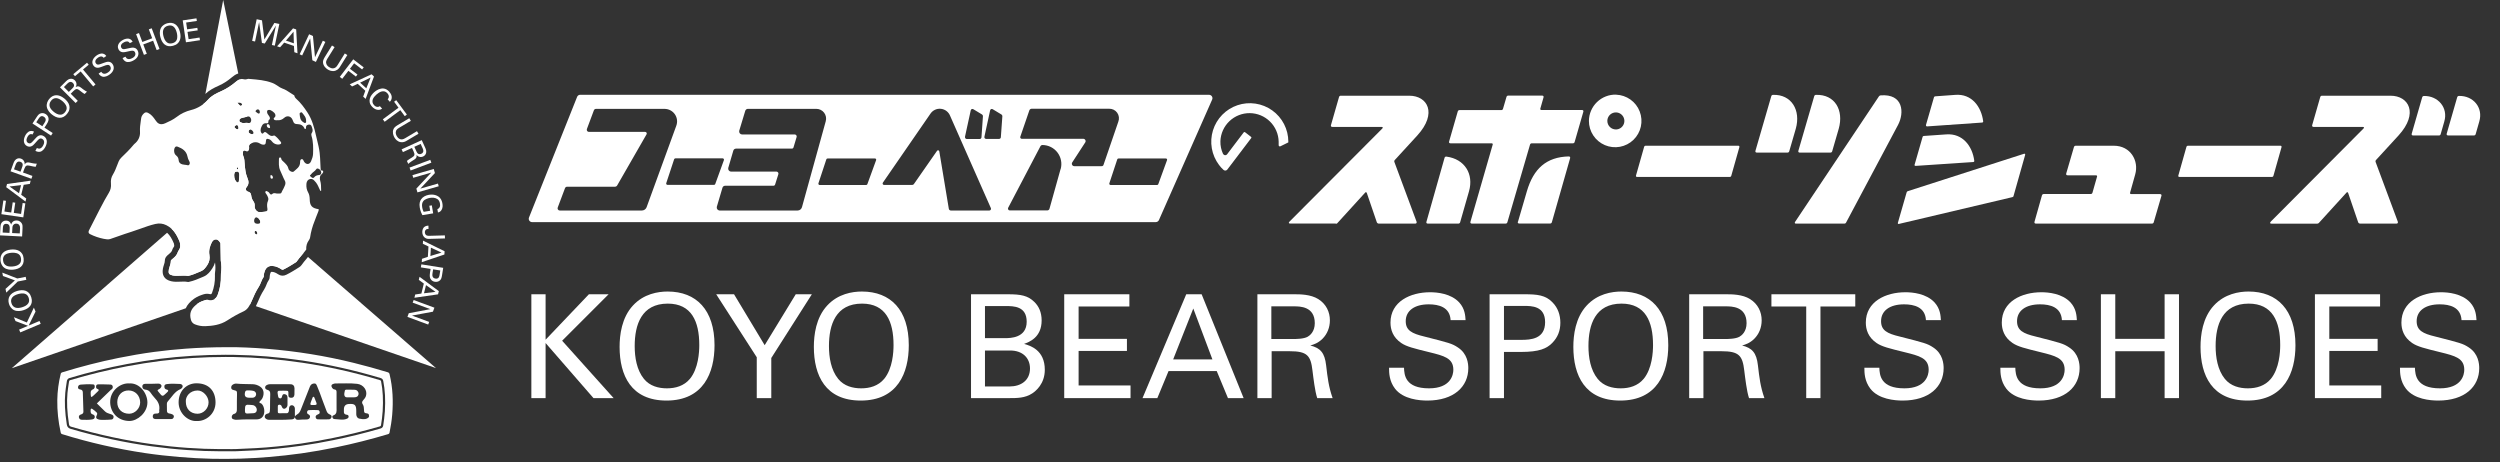 <svg width="584" height="108" viewBox="0 0 584 108" fill="none" xmlns="http://www.w3.org/2000/svg">
<rect x="0" y="0" width="584" height="108" fill="#333333" stroke="none"/>
<path d="M124.125 93H127.451V80.131L138.64 93H143.344L131.315 79.594L142.168 68.741H137.565L127.451 79.358V68.741H124.125V93Z" fill="white"/>
<path d="M144.737 81.038C144.737 87.691 147.425 93.571 155.691 93.571C164.326 93.571 166.913 87.086 166.913 80.635C166.913 72.403 162.68 68.102 155.96 68.102C153.708 68.102 150.382 68.64 147.862 71.362C145.208 74.218 144.737 78.283 144.737 81.038ZM148.265 80.837C148.265 75.864 149.844 70.925 155.993 70.925C161.537 70.925 163.352 75.091 163.352 80.602C163.352 82.248 163.15 86.078 161.168 88.498C159.756 90.178 157.774 90.715 155.792 90.715C153.876 90.715 151.793 90.211 150.416 88.498C148.736 86.414 148.265 83.491 148.265 80.837Z" fill="white"/>
<path d="M176.779 93H180.173V83.626L189.648 68.741H185.885L178.627 80.635L171.471 68.741H167.304L176.779 83.458V93Z" fill="white"/>
<path d="M190.117 81.038C190.117 87.691 192.805 93.571 201.071 93.571C209.706 93.571 212.293 87.086 212.293 80.635C212.293 72.403 208.059 68.102 201.339 68.102C199.088 68.102 195.762 68.64 193.242 71.362C190.587 74.218 190.117 78.283 190.117 81.038ZM193.645 80.837C193.645 75.864 195.224 70.925 201.373 70.925C206.917 70.925 208.731 75.091 208.731 80.602C208.731 82.248 208.53 86.078 206.547 88.498C205.136 90.178 203.154 90.715 201.171 90.715C199.256 90.715 197.173 90.211 195.795 88.498C194.115 86.414 193.645 83.491 193.645 80.837Z" fill="white"/>
<path d="M226.83 93H235.666C237.582 93 239.463 93 241.143 91.891C241.95 91.354 244.066 89.674 244.066 86.381C244.066 81.744 240.639 80.736 239.228 80.333C240.404 79.896 243.327 78.854 243.327 74.856C243.327 72.941 242.655 71.53 241.614 70.522C240.102 69.043 238.455 68.741 235.498 68.741H226.83V93ZM230.089 71.496H234.927C236.775 71.496 239.833 71.496 239.833 75.158C239.833 78.989 235.935 78.989 234.793 78.989H230.089V71.496ZM230.089 81.878H235.969C238.926 81.878 240.606 83.659 240.606 86.078C240.606 88.867 238.489 90.278 235.834 90.278H230.089V81.878Z" fill="white"/>
<path d="M248.602 93H264.092V90.043H251.962V81.979H263.252V79.157H251.962V71.597H263.823V68.741H248.602V93Z" fill="white"/>
<path d="M266.892 93H270.352L272.973 86.683H284.229L286.85 93H290.512L280.701 68.741H277.106L266.892 93ZM278.752 72.067L283.221 83.962H274.048L278.752 72.067Z" fill="white"/>
<path d="M293.727 93H297.054V82.046H301.287C305.353 82.046 306.193 83.054 306.596 86.582C306.831 88.43 307.167 91.387 307.705 93H311.3C310.359 90.312 310.124 88.229 309.788 85.373C309.452 82.349 308.41 81.307 306.092 80.702C306.831 80.501 307.906 80.165 308.948 79.123C310.023 78.048 310.662 76.536 310.662 74.822C310.662 72.874 309.788 71.026 307.974 69.883C306.193 68.741 303.639 68.741 302.396 68.741H293.727V93ZM296.986 71.563H302.295C303.639 71.563 307.134 71.563 307.134 75.494C307.134 77.51 305.958 78.384 305.487 78.653C304.58 79.19 302.665 79.19 302.295 79.19H296.986V71.563Z" fill="white"/>
<path d="M324.482 85.91C324.482 87.086 324.515 89.035 325.893 90.816C327.808 93.269 331.571 93.571 333.419 93.571C339.635 93.571 342.995 90.312 342.995 86.011C342.995 85.003 342.827 82.651 340.576 81.173C339.165 80.232 338.527 80.098 332.747 78.619C329.791 77.914 328.379 77.174 328.379 75.024C328.379 72.605 330.395 71.093 333.755 71.093C336.141 71.093 338.695 71.765 338.863 74.789H342.357C342.29 73.781 342.223 72.134 340.879 70.656C338.93 68.539 335.671 68.27 334.058 68.27C329.488 68.27 324.818 70.421 324.818 75.36C324.818 76.973 325.355 78.787 327.338 80.131C328.581 80.971 330.227 81.374 333.923 82.282C337.317 83.122 339.501 83.659 339.501 86.381C339.501 87.59 338.863 90.715 333.823 90.715C328.245 90.715 328.043 87.59 327.976 85.91H324.482Z" fill="white"/>
<path d="M347.968 93H351.328V82.214H355.259C359.627 82.214 361.307 81.408 362.584 80.131C363.894 78.821 364.499 77.242 364.499 75.394C364.499 73.579 363.928 71.933 362.718 70.69C361.072 68.909 359.056 68.741 356.099 68.741H347.968V93ZM351.328 71.462H356.032C357.779 71.462 360.938 71.462 360.938 75.259C360.938 79.224 357.544 79.392 355.326 79.392H351.328V71.462Z" fill="white"/>
<path d="M367.534 81.038C367.534 87.691 370.222 93.571 378.488 93.571C387.123 93.571 389.71 87.086 389.71 80.635C389.71 72.403 385.477 68.102 378.757 68.102C376.505 68.102 373.179 68.64 370.659 71.362C368.005 74.218 367.534 78.283 367.534 81.038ZM371.062 80.837C371.062 75.864 372.641 70.925 378.79 70.925C384.334 70.925 386.149 75.091 386.149 80.602C386.149 82.248 385.947 86.078 383.965 88.498C382.553 90.178 380.571 90.715 378.589 90.715C376.673 90.715 374.59 90.211 373.213 88.498C371.533 86.414 371.062 83.491 371.062 80.837Z" fill="white"/>
<path d="M394.593 93H397.919V82.046H402.153C406.219 82.046 407.059 83.054 407.462 86.582C407.697 88.43 408.033 91.387 408.571 93H412.166C411.225 90.312 410.99 88.229 410.654 85.373C410.318 82.349 409.276 81.307 406.958 80.702C407.697 80.501 408.772 80.165 409.814 79.123C410.889 78.048 411.527 76.536 411.527 74.822C411.527 72.874 410.654 71.026 408.839 69.883C407.059 68.741 404.505 68.741 403.262 68.741H394.593V93ZM397.852 71.563H403.161C404.505 71.563 407.999 71.563 407.999 75.494C407.999 77.51 406.823 78.384 406.353 78.653C405.446 79.19 403.531 79.19 403.161 79.19H397.852V71.563Z" fill="white"/>
<path d="M425.26 93V71.597H433.391V68.741H413.803V71.597H421.934V93H425.26Z" fill="white"/>
<path d="M435.519 85.91C435.519 87.086 435.553 89.035 436.93 90.816C438.846 93.269 442.609 93.571 444.457 93.571C450.673 93.571 454.033 90.312 454.033 86.011C454.033 85.003 453.865 82.651 451.614 81.173C450.202 80.232 449.564 80.098 443.785 78.619C440.828 77.914 439.417 77.174 439.417 75.024C439.417 72.605 441.433 71.093 444.793 71.093C447.178 71.093 449.732 71.765 449.9 74.789H453.394C453.327 73.781 453.26 72.134 451.916 70.656C449.967 68.539 446.708 68.27 445.095 68.27C440.526 68.27 435.855 70.421 435.855 75.36C435.855 76.973 436.393 78.787 438.375 80.131C439.618 80.971 441.265 81.374 444.961 82.282C448.354 83.122 450.538 83.659 450.538 86.381C450.538 87.59 449.9 90.715 444.86 90.715C439.282 90.715 439.081 87.59 439.014 85.91H435.519Z" fill="white"/>
<path d="M467.282 85.91C467.282 87.086 467.315 89.035 468.693 90.816C470.608 93.269 474.371 93.571 476.219 93.571C482.435 93.571 485.795 90.312 485.795 86.011C485.795 85.003 485.627 82.651 483.376 81.173C481.965 80.232 481.327 80.098 475.547 78.619C472.591 77.914 471.179 77.174 471.179 75.024C471.179 72.605 473.195 71.093 476.555 71.093C478.941 71.093 481.495 71.765 481.663 74.789H485.157C485.09 73.781 485.023 72.134 483.679 70.656C481.73 68.539 478.471 68.27 476.858 68.27C472.288 68.27 467.618 70.421 467.618 75.36C467.618 76.973 468.155 78.787 470.138 80.131C471.381 80.971 473.027 81.374 476.723 82.282C480.117 83.122 482.301 83.659 482.301 86.381C482.301 87.59 481.663 90.715 476.623 90.715C471.045 90.715 470.843 87.59 470.776 85.91H467.282Z" fill="white"/>
<path d="M490.768 68.741V93H494.128V82.046H505.653V93H509.013V68.741H505.653V79.157H494.128V68.741H490.768Z" fill="white"/>
<path d="M514.042 81.038C514.042 87.691 516.73 93.571 524.996 93.571C533.631 93.571 536.218 87.086 536.218 80.635C536.218 72.403 531.984 68.102 525.264 68.102C523.013 68.102 519.687 68.64 517.167 71.362C514.512 74.218 514.042 78.283 514.042 81.038ZM517.57 80.837C517.57 75.864 519.149 70.925 525.298 70.925C530.842 70.925 532.656 75.091 532.656 80.602C532.656 82.248 532.455 86.078 530.472 88.498C529.061 90.178 527.079 90.715 525.096 90.715C523.181 90.715 521.098 90.211 519.72 88.498C518.04 86.414 517.57 83.491 517.57 80.837Z" fill="white"/>
<path d="M540.765 93H556.254V90.043H544.125V81.979H555.414V79.157H544.125V71.597H555.986V68.741H540.765V93Z" fill="white"/>
<path d="M560.633 85.91C560.633 87.086 560.667 89.035 562.045 90.816C563.96 93.269 567.723 93.571 569.571 93.571C575.787 93.571 579.147 90.312 579.147 86.011C579.147 85.003 578.979 82.651 576.728 81.173C575.317 80.232 574.678 80.098 568.899 78.619C565.942 77.914 564.531 77.174 564.531 75.024C564.531 72.605 566.547 71.093 569.907 71.093C572.293 71.093 574.846 71.765 575.014 74.789H578.509C578.441 73.781 578.374 72.134 577.03 70.656C575.081 68.539 571.822 68.27 570.209 68.27C565.64 68.27 560.969 70.421 560.969 75.36C560.969 76.973 561.507 78.787 563.489 80.131C564.733 80.971 566.379 81.374 570.075 82.282C573.469 83.122 575.653 83.659 575.653 86.381C575.653 87.59 575.014 90.715 569.974 90.715C564.397 90.715 564.195 87.59 564.128 85.91H560.633Z" fill="white"/>
<path d="M272.619 37.408L270.58 43.011C270.559 43.069 270.521 43.121 270.471 43.157C270.42 43.194 270.36 43.214 270.297 43.215H259.432C259.384 43.215 259.337 43.204 259.295 43.182C259.252 43.161 259.215 43.13 259.187 43.091C259.159 43.053 259.14 43.008 259.132 42.961C259.125 42.914 259.128 42.865 259.143 42.82L260.991 37.225C261.012 37.165 261.051 37.113 261.103 37.076C261.155 37.039 261.217 37.02 261.281 37.02H272.329C272.378 37.016 272.427 37.023 272.471 37.043C272.516 37.063 272.555 37.093 272.584 37.133C272.613 37.172 272.632 37.218 272.638 37.266C272.644 37.314 272.637 37.363 272.619 37.408V37.408ZM257.336 38.819H250.951C250.848 38.819 250.747 38.791 250.658 38.737C250.57 38.684 250.498 38.608 250.449 38.516C250.401 38.425 250.378 38.322 250.383 38.219C250.388 38.116 250.421 38.016 250.478 37.931L253.512 33.267C253.565 33.184 253.595 33.09 253.599 32.992C253.602 32.895 253.58 32.798 253.534 32.711C253.488 32.625 253.42 32.553 253.337 32.502C253.254 32.45 253.158 32.422 253.061 32.42H238.668C238.613 32.418 238.56 32.404 238.512 32.378C238.464 32.352 238.422 32.316 238.39 32.272C238.358 32.227 238.337 32.176 238.327 32.123C238.318 32.069 238.321 32.014 238.336 31.962L240.453 25.788C240.492 25.676 240.564 25.579 240.66 25.51C240.756 25.44 240.87 25.402 240.989 25.4H259.079C259.448 25.387 259.814 25.465 260.145 25.628C260.477 25.792 260.762 26.035 260.976 26.335C261.19 26.636 261.326 26.985 261.372 27.352C261.417 27.718 261.372 28.09 261.238 28.434L257.809 38.431C257.792 38.547 257.731 38.651 257.639 38.723C257.547 38.795 257.432 38.83 257.315 38.819H257.336ZM247.741 39.525L245.159 48.761C245.127 48.877 245.057 48.98 244.959 49.052C244.862 49.123 244.743 49.16 244.622 49.156H235.874C235.801 49.155 235.73 49.135 235.668 49.098C235.605 49.062 235.553 49.01 235.517 48.948C235.48 48.886 235.46 48.815 235.458 48.743C235.456 48.67 235.473 48.599 235.507 48.535L243.042 34.163C243.09 34.074 243.161 34 243.248 33.949C243.335 33.898 243.435 33.872 243.536 33.874C244.218 33.881 244.889 34.045 245.498 34.353C246.106 34.661 246.636 35.106 247.045 35.651C247.454 36.197 247.733 36.83 247.858 37.5C247.984 38.171 247.953 38.861 247.769 39.518L247.741 39.525ZM233.799 32.053C233.796 32.159 233.751 32.26 233.674 32.334C233.598 32.407 233.496 32.449 233.39 32.448H230.349C230.286 32.448 230.224 32.432 230.168 32.404C230.112 32.375 230.063 32.334 230.026 32.283C229.988 32.233 229.963 32.174 229.952 32.112C229.94 32.05 229.944 31.987 229.961 31.926L231.294 25.774C231.306 25.711 231.332 25.652 231.372 25.601C231.411 25.551 231.462 25.511 231.52 25.484C231.579 25.458 231.643 25.446 231.706 25.45C231.77 25.453 231.832 25.473 231.887 25.506L233.94 26.747C234.007 26.788 234.062 26.845 234.099 26.913C234.136 26.981 234.154 27.058 234.152 27.136L233.799 32.053ZM231.132 49.177H222.115C222 49.175 221.889 49.132 221.802 49.056C221.716 48.979 221.659 48.875 221.643 48.761L219.42 35.355C219.412 35.297 219.387 35.242 219.347 35.198C219.307 35.155 219.255 35.124 219.197 35.111C219.14 35.098 219.079 35.103 219.025 35.125C218.97 35.147 218.923 35.186 218.891 35.235L213.486 42.996C213.441 43.058 213.383 43.108 213.316 43.144C213.249 43.179 213.174 43.199 213.098 43.201H206.508C206.447 43.2 206.387 43.182 206.334 43.149C206.282 43.116 206.24 43.069 206.212 43.014C206.185 42.959 206.173 42.897 206.178 42.836C206.183 42.774 206.204 42.715 206.24 42.665L217.36 26.543C217.626 26.152 217.993 25.841 218.423 25.642C218.852 25.444 219.327 25.366 219.797 25.417C220.268 25.468 220.715 25.645 221.092 25.93C221.47 26.216 221.762 26.598 221.939 27.037L231.471 48.62C231.496 48.679 231.506 48.743 231.501 48.807C231.496 48.871 231.476 48.933 231.442 48.988C231.408 49.042 231.362 49.088 231.307 49.121C231.251 49.154 231.189 49.173 231.125 49.177H231.132ZM204.66 37.408L202.621 43.011C202.601 43.069 202.563 43.121 202.512 43.157C202.462 43.194 202.401 43.214 202.339 43.215H191.473C191.425 43.215 191.378 43.204 191.336 43.182C191.293 43.161 191.256 43.13 191.228 43.091C191.2 43.053 191.181 43.008 191.174 42.961C191.166 42.914 191.169 42.865 191.184 42.82L193.032 37.225C193.053 37.165 193.092 37.113 193.144 37.076C193.196 37.039 193.258 37.02 193.322 37.02H204.371C204.419 37.016 204.468 37.023 204.513 37.043C204.557 37.063 204.596 37.093 204.625 37.133C204.654 37.172 204.673 37.218 204.679 37.266C204.685 37.314 204.678 37.363 204.66 37.408V37.408ZM186.315 49.177H168.077C167.977 49.169 167.88 49.14 167.792 49.092C167.705 49.044 167.628 48.977 167.568 48.897C167.508 48.817 167.466 48.725 167.444 48.627C167.422 48.53 167.422 48.428 167.442 48.33L168.761 43.871C168.797 43.731 168.879 43.607 168.994 43.52C169.11 43.432 169.252 43.387 169.396 43.392H180.685C180.775 43.389 180.862 43.358 180.932 43.302C181.002 43.246 181.052 43.168 181.073 43.081L181.814 40.732C181.84 40.664 181.851 40.591 181.845 40.519C181.839 40.447 181.816 40.377 181.778 40.315C181.741 40.253 181.69 40.2 181.628 40.161C181.567 40.122 181.498 40.097 181.426 40.09H170.751C170.651 40.082 170.554 40.053 170.467 40.004C170.379 39.956 170.302 39.89 170.242 39.809C170.182 39.729 170.14 39.638 170.118 39.54C170.096 39.442 170.096 39.341 170.116 39.243L171.301 35.193C171.341 35.054 171.425 34.932 171.541 34.846C171.657 34.761 171.799 34.716 171.943 34.72H184.982C185.072 34.718 185.158 34.687 185.229 34.631C185.299 34.575 185.348 34.497 185.37 34.41L186.076 32.053C186.104 31.986 186.115 31.913 186.11 31.84C186.104 31.767 186.082 31.697 186.044 31.634C186.006 31.572 185.954 31.519 185.892 31.48C185.83 31.441 185.76 31.418 185.688 31.411H173.319C173.219 31.404 173.121 31.376 173.033 31.328C172.944 31.28 172.867 31.214 172.806 31.134C172.745 31.053 172.702 30.961 172.68 30.863C172.658 30.765 172.657 30.663 172.677 30.565L174.088 25.901C174.127 25.762 174.212 25.64 174.328 25.554C174.444 25.469 174.586 25.424 174.73 25.428H190.69C191.044 25.427 191.393 25.507 191.71 25.664C192.027 25.821 192.304 26.049 192.517 26.331C192.731 26.613 192.876 26.941 192.941 27.289C193.006 27.637 192.989 27.995 192.891 28.335L187.346 48.373C187.289 48.603 187.156 48.807 186.97 48.953C186.783 49.099 186.552 49.178 186.315 49.177ZM166.786 43.187H155.92C155.873 43.185 155.827 43.173 155.785 43.151C155.743 43.129 155.707 43.098 155.679 43.06C155.651 43.022 155.632 42.978 155.624 42.931C155.616 42.885 155.618 42.837 155.631 42.792L157.48 37.197C157.501 37.137 157.54 37.086 157.592 37.049C157.644 37.013 157.705 36.993 157.769 36.992H168.818C168.867 36.993 168.915 37.005 168.958 37.028C169.001 37.051 169.038 37.084 169.066 37.123C169.094 37.163 169.113 37.209 169.12 37.258C169.127 37.306 169.123 37.355 169.107 37.401L167.075 43.004C167.051 43.06 167.01 43.107 166.959 43.14C166.907 43.173 166.847 43.189 166.786 43.187V43.187ZM149.944 49.177H130.76C130.676 49.178 130.593 49.158 130.518 49.118C130.444 49.079 130.38 49.022 130.333 48.952C130.287 48.882 130.258 48.801 130.25 48.718C130.242 48.634 130.255 48.549 130.288 48.471L131.988 43.949C132.025 43.853 132.089 43.77 132.173 43.711C132.258 43.651 132.358 43.619 132.461 43.617H143.637C143.749 43.62 143.861 43.591 143.958 43.533C144.055 43.476 144.134 43.393 144.187 43.293L151.038 31.369C151.07 31.312 151.086 31.248 151.086 31.183C151.085 31.117 151.068 31.054 151.035 30.997C151.002 30.941 150.955 30.894 150.899 30.862C150.842 30.829 150.778 30.812 150.713 30.811H137.583C137.498 30.814 137.414 30.795 137.338 30.756C137.263 30.718 137.198 30.66 137.151 30.59C137.104 30.519 137.075 30.438 137.068 30.353C137.061 30.268 137.075 30.183 137.11 30.106L138.733 25.767C138.769 25.67 138.833 25.587 138.918 25.527C139.002 25.468 139.103 25.436 139.206 25.435H155.306C155.775 25.445 156.234 25.567 156.645 25.792C157.057 26.016 157.408 26.337 157.669 26.725C157.931 27.114 158.095 27.56 158.148 28.026C158.201 28.491 158.141 28.963 157.973 29.4L151.038 48.429C150.949 48.65 150.796 48.84 150.599 48.973C150.401 49.106 150.168 49.177 149.93 49.177H149.944ZM225.424 31.926L226.765 25.774C226.776 25.711 226.803 25.652 226.842 25.601C226.881 25.551 226.932 25.511 226.991 25.484C227.049 25.458 227.113 25.446 227.177 25.45C227.241 25.453 227.303 25.473 227.358 25.506L229.411 26.747C229.475 26.789 229.528 26.846 229.564 26.915C229.6 26.983 229.618 27.059 229.615 27.136L229.27 32.074C229.266 32.181 229.221 32.281 229.145 32.355C229.068 32.428 228.966 32.47 228.86 32.47H225.826C225.764 32.467 225.703 32.451 225.647 32.422C225.592 32.393 225.543 32.352 225.505 32.302C225.468 32.252 225.441 32.194 225.429 32.133C225.416 32.072 225.417 32.008 225.431 31.947L225.424 31.926ZM282.447 22.14H135.516C135.362 22.143 135.213 22.191 135.087 22.279C134.962 22.367 134.865 22.491 134.81 22.634L123.571 50.814C123.524 50.931 123.506 51.058 123.519 51.183C123.532 51.308 123.575 51.429 123.644 51.534C123.713 51.639 123.807 51.726 123.917 51.788C124.027 51.849 124.15 51.883 124.276 51.886H270.008C270.155 51.881 270.298 51.836 270.423 51.757C270.547 51.677 270.647 51.566 270.714 51.435L283.16 23.262C283.213 23.143 283.237 23.012 283.228 22.882C283.218 22.751 283.177 22.625 283.107 22.515C283.037 22.404 282.941 22.313 282.827 22.249C282.713 22.185 282.585 22.15 282.454 22.147" fill="white"/>
<path d="M285.721 35.997C285.273 35.05 285.056 34.011 285.086 32.964C285.157 31.195 285.913 29.524 287.195 28.305C288.477 27.085 290.183 26.412 291.952 26.428C293.722 26.445 295.415 27.15 296.674 28.393C297.933 29.637 298.658 31.321 298.696 33.09C298.696 33.359 298.696 33.627 298.696 33.895C298.691 33.943 298.699 33.992 298.718 34.037C298.738 34.081 298.769 34.12 298.808 34.149C298.847 34.178 298.893 34.197 298.941 34.203C298.99 34.209 299.039 34.203 299.084 34.184L300.89 33.295L300.954 33.253V33.09C300.951 31.663 300.608 30.257 299.955 28.989C299.302 27.72 298.357 26.624 297.197 25.793C296.037 24.961 294.696 24.417 293.285 24.206C291.873 23.994 290.432 24.122 289.079 24.577C287.727 25.032 286.502 25.802 285.505 26.824C284.509 27.846 283.77 29.09 283.349 30.453C282.928 31.817 282.837 33.261 283.084 34.666C283.33 36.072 283.908 37.399 284.768 38.537C285.072 38.95 285.417 39.331 285.798 39.673C285.859 39.733 285.931 39.779 286.01 39.809C286.09 39.839 286.174 39.852 286.259 39.847C286.344 39.841 286.426 39.818 286.501 39.779C286.577 39.739 286.642 39.684 286.694 39.617L287.64 38.375L292.282 32.258C292.3 32.237 292.313 32.212 292.32 32.185C292.328 32.159 292.329 32.131 292.325 32.104C292.321 32.077 292.312 32.051 292.297 32.027C292.282 32.004 292.263 31.984 292.24 31.969L290.829 30.875C290.785 30.843 290.73 30.83 290.676 30.838C290.622 30.846 290.573 30.874 290.54 30.917L286.617 36.082C286.559 36.147 286.486 36.197 286.404 36.227C286.323 36.258 286.235 36.268 286.148 36.258C286.062 36.248 285.979 36.217 285.907 36.167C285.835 36.118 285.776 36.053 285.735 35.976" fill="white"/>
<path d="M312.031 52.225H301.398C301.06 52.225 300.954 52.042 301.215 51.781L322.911 30.014C323.094 29.831 323.023 29.647 322.762 29.647H311.248C310.987 29.647 310.839 29.499 310.909 29.238L312.8 22.655C312.824 22.568 312.877 22.491 312.95 22.437C313.023 22.383 313.112 22.356 313.202 22.359H329.218C333.452 22.359 335.822 26.43 331.109 31.616L325.796 37.408C325.746 37.462 325.712 37.529 325.698 37.602C325.684 37.674 325.691 37.749 325.719 37.818L330.912 51.788C330.989 52.049 330.876 52.232 330.615 52.232H322.071C321.976 52.229 321.883 52.199 321.805 52.145C321.726 52.091 321.664 52.016 321.626 51.929L319.291 45.092C319.214 44.866 319.03 44.824 318.889 45.007L312.461 52.063C312.416 52.133 312.352 52.19 312.275 52.225C312.199 52.26 312.114 52.272 312.031 52.26" fill="white"/>
<path d="M377.52 30.24C377.911 30.229 378.289 30.103 378.608 29.879C378.928 29.654 379.174 29.34 379.316 28.977C379.459 28.613 379.491 28.216 379.409 27.834C379.327 27.452 379.135 27.103 378.856 26.83C378.577 26.556 378.224 26.371 377.84 26.297C377.457 26.224 377.06 26.264 376.7 26.414C376.339 26.564 376.031 26.817 375.813 27.141C375.595 27.465 375.477 27.846 375.474 28.236C375.473 28.503 375.526 28.768 375.629 29.014C375.732 29.261 375.883 29.484 376.074 29.671C376.265 29.857 376.491 30.004 376.739 30.102C376.988 30.2 377.253 30.247 377.52 30.24ZM377.52 22.119C378.725 22.161 379.891 22.556 380.873 23.256C381.855 23.957 382.608 24.93 383.04 26.056C383.472 27.182 383.562 28.41 383.3 29.587C383.038 30.764 382.436 31.838 381.567 32.675C380.699 33.511 379.603 34.073 378.417 34.291C377.231 34.509 376.008 34.373 374.899 33.899C373.79 33.426 372.845 32.636 372.182 31.629C371.519 30.622 371.167 29.442 371.17 28.236C371.178 27.415 371.348 26.603 371.673 25.848C371.997 25.093 372.469 24.41 373.06 23.839C373.651 23.268 374.35 22.821 375.116 22.523C375.881 22.226 376.699 22.083 377.52 22.105V22.119ZM354.597 51.809L356.678 44.683C358.23 39.377 361.243 36.682 366.443 36.541C366.704 36.541 366.845 36.682 366.782 36.95L362.513 51.915C362.49 52.003 362.437 52.081 362.364 52.136C362.291 52.191 362.202 52.219 362.111 52.218H354.9C354.639 52.218 354.498 52.077 354.562 51.809H354.597ZM369.865 26.12L367.833 33.175C367.81 33.265 367.757 33.345 367.683 33.4C367.608 33.455 367.517 33.483 367.424 33.478H357.765C357.688 33.482 357.615 33.509 357.554 33.556C357.494 33.602 357.449 33.667 357.426 33.739L352.12 51.929C352.097 52.017 352.044 52.095 351.972 52.15C351.899 52.205 351.809 52.234 351.718 52.232H343.83C343.569 52.232 343.421 52.091 343.491 51.823L348.684 33.824C348.705 33.788 348.715 33.746 348.714 33.704C348.713 33.663 348.7 33.622 348.678 33.586C348.655 33.551 348.624 33.522 348.587 33.503C348.549 33.484 348.507 33.476 348.466 33.478H338.842C338.581 33.478 338.433 33.337 338.503 33.076L340.535 26.021C340.56 25.932 340.614 25.854 340.688 25.799C340.762 25.744 340.852 25.715 340.944 25.717H350.752C350.828 25.714 350.901 25.687 350.962 25.64C351.022 25.593 351.067 25.529 351.09 25.456L351.916 22.634C351.939 22.546 351.992 22.468 352.065 22.413C352.138 22.358 352.227 22.329 352.318 22.331H360.227C360.495 22.331 360.636 22.472 360.573 22.733L359.825 25.351C359.806 25.387 359.797 25.429 359.8 25.47C359.802 25.512 359.815 25.552 359.838 25.586C359.861 25.621 359.893 25.649 359.931 25.667C359.968 25.685 360.009 25.692 360.051 25.689H369.519C369.802 25.689 369.95 25.852 369.865 26.113V26.12ZM333.212 51.823L337.445 36.879C337.454 36.83 337.473 36.784 337.501 36.742C337.528 36.701 337.563 36.665 337.605 36.638C337.646 36.61 337.693 36.591 337.742 36.582C337.79 36.572 337.841 36.573 337.889 36.583C342.158 37.147 344.31 40.647 343.16 44.683L341.086 51.929C341.062 52.017 341.01 52.095 340.937 52.15C340.864 52.205 340.775 52.234 340.683 52.232H333.55C333.275 52.232 333.134 52.091 333.212 51.823Z" fill="white"/>
<path d="M404.084 41.331H382.389C382.212 41.331 382.135 41.19 382.17 40.993L384.068 34.311C384.087 34.235 384.13 34.168 384.191 34.119C384.253 34.071 384.328 34.044 384.407 34.043H406.095C406.279 34.043 406.356 34.191 406.314 34.389L404.423 41.07C404.402 41.144 404.358 41.209 404.297 41.257C404.236 41.303 404.161 41.33 404.084 41.331" fill="white"/>
<path d="M420.094 35.242L423.805 22.465C423.828 22.377 423.881 22.299 423.954 22.244C424.026 22.189 424.116 22.16 424.207 22.161C428.638 22.013 430.754 25.746 429.527 30.078L427.996 35.348C427.972 35.436 427.919 35.513 427.846 35.566C427.773 35.62 427.684 35.648 427.594 35.645H420.418C420.171 35.645 420.03 35.503 420.094 35.242V35.242ZM439.263 22.281C439.128 22.312 439.009 22.39 438.925 22.5L419.31 51.865C419.197 52.049 419.275 52.232 419.494 52.232H430.896C430.967 52.231 431.036 52.21 431.096 52.171C431.156 52.133 431.204 52.078 431.234 52.013L443.377 29.189C444.88 26.366 444.661 21.83 439.263 22.281ZM410.068 35.242L413.772 22.465C413.796 22.375 413.849 22.297 413.923 22.242C413.998 22.187 414.089 22.158 414.181 22.161C418.492 22.013 420.721 25.746 419.494 30.078L417.963 35.348C417.94 35.436 417.888 35.514 417.814 35.568C417.741 35.622 417.651 35.649 417.561 35.645H410.406C410.145 35.645 409.997 35.503 410.068 35.242Z" fill="white"/>
<path d="M449.896 29.224L451.752 22.803C451.765 22.722 451.805 22.647 451.867 22.591C451.929 22.536 452.008 22.504 452.09 22.5L456.768 22.161C460.592 21.858 462.829 24.927 463.266 28.293C463.279 28.333 463.281 28.375 463.274 28.416C463.267 28.458 463.249 28.497 463.224 28.53C463.198 28.563 463.165 28.59 463.127 28.607C463.089 28.625 463.047 28.633 463.005 28.631L450.192 29.527C449.974 29.527 449.854 29.407 449.931 29.224H449.896ZM460.924 37.853L447.518 38.749C447.293 38.749 447.173 38.629 447.257 38.446L449.106 32.025C449.12 31.945 449.163 31.874 449.227 31.824C449.291 31.774 449.371 31.75 449.451 31.757L454.687 31.39C458.511 31.129 460.747 34.163 461.185 37.521C461.198 37.561 461.201 37.603 461.193 37.644C461.186 37.685 461.169 37.724 461.143 37.757C461.117 37.79 461.084 37.816 461.045 37.832C461.007 37.849 460.965 37.856 460.924 37.853V37.853ZM443.356 52.006L445.388 44.951C445.401 44.875 445.437 44.806 445.491 44.751C445.546 44.697 445.615 44.661 445.691 44.647L472.77 35.934C472.996 35.856 473.137 35.934 473.073 36.195L470.357 45.797C470.315 45.981 470.216 46.023 470.054 46.059L443.638 52.296C443.391 52.387 443.278 52.232 443.356 52.006" fill="white"/>
<path d="M504.915 45.734L503.109 51.929C503.085 52.018 503.032 52.097 502.957 52.152C502.883 52.207 502.792 52.235 502.7 52.232H475.592C475.331 52.232 475.19 52.091 475.254 51.823L477.003 45.628C477.028 45.539 477.082 45.462 477.156 45.407C477.23 45.352 477.32 45.323 477.413 45.325H488.447C488.523 45.319 488.596 45.291 488.656 45.245C488.716 45.199 488.761 45.136 488.786 45.064L489.859 41.296C489.877 41.259 489.885 41.217 489.883 41.175C489.88 41.134 489.867 41.094 489.844 41.059C489.821 41.024 489.79 40.996 489.753 40.977C489.716 40.958 489.674 40.949 489.633 40.95H483.001C482.74 40.95 482.598 40.809 482.662 40.548L484.475 34.346C484.499 34.257 484.553 34.178 484.627 34.123C484.701 34.068 484.792 34.04 484.884 34.043H493.803C497.704 34.043 499.701 37.571 498.777 40.767L497.591 45C497.549 45.184 497.627 45.339 497.81 45.339H504.576C504.837 45.339 504.979 45.487 504.915 45.748" fill="white"/>
<path d="M530.774 41.331H509.078C508.894 41.331 508.817 41.19 508.859 40.993L510.75 34.311C510.771 34.236 510.815 34.17 510.876 34.122C510.937 34.074 511.011 34.046 511.089 34.043H532.742C532.926 34.043 533.003 34.191 532.961 34.389L531.07 41.07C531.051 41.143 531.009 41.207 530.95 41.254C530.892 41.301 530.82 41.328 530.745 41.331" fill="white"/>
<path d="M571.547 31.235L574.003 22.712C574.026 22.624 574.079 22.546 574.152 22.491C574.224 22.436 574.314 22.407 574.405 22.408C577.749 22.331 580.127 25.139 579.16 28.384L578.314 31.341C578.29 31.429 578.238 31.507 578.165 31.562C578.092 31.617 578.003 31.646 577.911 31.644H571.886C571.625 31.644 571.484 31.496 571.547 31.235ZM566.235 22.422C569.501 22.345 571.95 25.153 570.983 28.398L570.136 31.355C570.112 31.442 570.06 31.519 569.987 31.573C569.914 31.627 569.825 31.654 569.734 31.651H563.716C563.455 31.651 563.307 31.51 563.37 31.249L565.825 22.726C565.85 22.637 565.904 22.559 565.978 22.504C566.052 22.449 566.142 22.421 566.235 22.422V22.422ZM530.435 51.788L552.123 30.014C552.307 29.831 552.243 29.647 551.982 29.647H540.461C540.2 29.647 540.059 29.499 540.122 29.238L542.013 22.655C542.037 22.567 542.091 22.489 542.165 22.435C542.24 22.381 542.33 22.354 542.422 22.359H558.431C562.664 22.359 565.042 26.43 560.322 31.616L555.009 37.408C554.959 37.461 554.926 37.527 554.912 37.598C554.898 37.669 554.905 37.743 554.932 37.811L560.132 51.788C560.209 52.049 560.089 52.232 559.828 52.232H551.312C551.217 52.23 551.124 52.2 551.045 52.146C550.966 52.092 550.904 52.017 550.868 51.929L548.532 45.092C548.455 44.866 548.271 44.824 548.13 45.007L541.702 52.063C541.649 52.128 541.581 52.178 541.503 52.21C541.426 52.242 541.341 52.255 541.258 52.246H530.625C530.287 52.246 530.174 52.077 530.435 51.816" fill="white"/>
<path d="M63.08 29.631C63.11 29.84 63.046 29.94 62.883 29.913C62.576 29.863 62.351 29.7 62.319 29.365C62.299 29.161 62.413 28.994 62.61 29.01C63.005 29.042 62.982 29.416 63.08 29.631Z" fill="white"/>
<path d="M63.169 41.257C63.202 41.122 63.096 40.875 63.353 40.909C63.612 40.943 63.713 41.189 63.747 41.429C63.775 41.62 63.664 41.752 63.483 41.746C63.176 41.732 63.185 41.48 63.172 41.257H63.169Z" fill="white"/>
<path d="M91.008 87.433C90.946 87.179 90.841 87.039 90.568 86.956C87.955 86.161 85.327 85.435 82.677 84.779C76.01 83.127 69.252 82.043 62.411 81.486C59.147 81.22 55.874 81.076 53.317 81.099C49.517 81.103 46.444 81.229 43.37 81.451C40.9 81.632 38.441 81.88 35.988 82.21C33.202 82.584 30.431 83.063 27.671 83.62C23.239 84.513 18.871 85.65 14.548 86.972C14.363 87.03 14.237 87.115 14.186 87.319C13.689 89.333 13.416 91.382 13.384 93.454C13.345 95.979 13.616 98.477 14.163 100.946C14.218 101.191 14.264 101.34 14.532 101.422C20.846 103.38 27.27 104.846 33.806 105.827C36.518 106.233 39.245 106.533 41.979 106.762C44.493 106.973 47.012 107.115 49.531 107.17C53.947 107.267 58.361 107.129 62.766 106.755C65.321 106.54 67.872 106.267 70.409 105.908C73.102 105.525 75.781 105.048 78.447 104.5C82.554 103.655 86.615 102.626 90.63 101.425C90.852 101.358 90.96 101.255 91.001 101.042C91.272 99.66 91.505 98.271 91.62 96.869C91.884 93.697 91.753 90.545 91.006 87.435L91.008 87.433ZM89.906 96.089C89.832 97.27 89.667 98.418 89.519 99.383C89.477 99.644 89.37 99.963 88.9 100.098C85.274 101.147 81.582 102.06 77.922 102.807C75.373 103.327 72.823 103.774 70.345 104.131C68.406 104.411 66.428 104.629 64.751 104.803C61.441 105.147 58.111 105.296 55.249 105.406C54.923 105.419 54.577 105.424 54.16 105.424C53.855 105.424 53.553 105.422 53.248 105.417C52.948 105.415 52.645 105.41 52.35 105.41C51.997 105.415 51.642 105.417 51.288 105.417C49.031 105.417 46.57 105.323 43.764 105.131C41.161 104.952 38.445 104.668 35.464 104.264C29.294 103.428 22.918 102.055 16.512 100.185C15.962 100.024 15.69 99.717 15.602 99.158C15.158 96.3 15.046 93.947 15.247 91.753C15.314 91.027 15.426 90.298 15.534 89.592C15.561 89.415 15.589 89.239 15.614 89.063C15.637 88.916 15.703 88.464 16.256 88.302C20.773 86.961 25.276 85.865 29.642 85.043C32.28 84.545 34.911 84.131 37.467 83.807C39.855 83.505 42.309 83.278 44.972 83.113C47.539 82.953 50.138 82.872 52.698 82.872C53.358 82.872 54.03 82.877 54.69 82.888C57.309 82.93 59.89 83.056 62.36 83.262C65.143 83.493 67.945 83.819 70.693 84.227C76.776 85.13 82.891 86.5 88.87 88.299C89.159 88.386 89.438 88.531 89.53 88.996C89.949 91.102 90.071 93.424 89.906 96.092V96.089Z" fill="white"/>
<path d="M89.024 89.095C88.985 88.898 88.921 88.852 88.721 88.79C82.767 86.998 76.675 85.634 70.618 84.733C67.882 84.328 65.09 84.004 62.319 83.773C59.86 83.569 57.291 83.443 54.683 83.402C54.025 83.39 53.358 83.386 52.7 83.386C50.15 83.386 47.562 83.466 45.007 83.626C42.355 83.791 39.91 84.018 37.533 84.319C34.987 84.639 32.365 85.054 29.741 85.549C25.393 86.37 20.906 87.461 16.405 88.797C16.206 88.856 16.155 88.962 16.128 89.138C16.1 89.315 16.075 89.493 16.047 89.67C15.94 90.369 15.83 91.089 15.763 91.801C15.564 93.953 15.676 96.266 16.114 99.08C16.171 99.445 16.297 99.587 16.659 99.692C23.04 101.555 29.39 102.924 35.535 103.755C38.503 104.159 41.207 104.441 43.801 104.619C46.595 104.812 49.043 104.906 51.289 104.906C51.639 104.906 51.992 104.906 52.343 104.899C52.648 104.899 52.95 104.901 53.253 104.906C53.555 104.908 53.858 104.913 54.16 104.913C54.573 104.913 54.912 104.908 55.228 104.895C58.082 104.785 61.4 104.638 64.696 104.294C66.369 104.12 68.338 103.904 70.27 103.625C72.738 103.267 75.277 102.825 77.817 102.305C81.463 101.56 85.141 100.65 88.755 99.605C88.939 99.552 88.98 99.484 89.008 99.305C89.157 98.349 89.319 97.217 89.39 96.057C89.553 93.435 89.434 91.157 89.024 89.095ZM26.507 97.577C26.443 97.804 26.319 97.962 26.047 98.003C25.522 98.085 24.995 98.037 24.488 98.081C24.023 98.053 23.569 98.124 23.125 98.014C22.448 97.847 22.302 97.538 22.623 96.942C22.746 96.713 22.742 96.518 22.554 96.332C22.254 96.034 21.928 95.769 21.58 95.535C21.312 95.354 21.188 95.489 21.174 95.759C21.154 96.209 21.11 96.653 21.713 96.825C21.983 96.903 22.192 97.155 22.13 97.49C22.068 97.815 21.827 97.93 21.516 97.982C20.723 98.115 19.927 98.076 19.13 98.063C18.731 98.056 18.47 97.84 18.424 97.446C18.383 97.089 18.635 96.901 18.942 96.809C19.283 96.706 19.497 96.516 19.485 96.142C19.439 94.655 19.384 93.169 19.348 91.682C19.336 91.27 19.164 91.038 18.752 90.981C18.417 90.935 18.17 90.779 18.227 90.396C18.28 90.037 18.525 89.867 18.885 89.842C19.769 89.784 20.652 89.713 21.539 89.787C21.747 89.805 21.999 89.764 22.079 90.007C22.162 90.263 22.169 90.543 21.963 90.77C21.912 90.825 21.859 90.894 21.793 90.919C20.956 91.217 21.199 91.902 21.229 92.503C21.243 92.773 21.374 92.773 21.573 92.622C22.068 92.251 22.46 91.767 22.925 91.364C23.198 91.125 23.026 90.942 22.794 90.868C22.393 90.745 22.43 90.458 22.46 90.158C22.492 89.833 22.776 89.784 22.994 89.782C23.924 89.773 24.855 89.794 25.783 89.828C26.074 89.837 26.303 90.007 26.34 90.319C26.381 90.653 26.218 90.907 25.921 91.047L22.627 94.237C23.267 94.852 23.897 95.475 24.525 96.103C24.857 96.435 25.29 96.559 25.714 96.701C25.914 96.768 26.118 96.82 26.292 96.942C26.519 97.102 26.574 97.329 26.505 97.579L26.507 97.577ZM30.238 98.34C27.426 98.328 25.792 96.257 25.739 94.008C25.673 91.185 28.235 89.409 30.179 89.571C32.608 89.383 34.444 91.865 34.435 94.029C34.423 96.424 32.088 98.347 30.241 98.34H30.238ZM38.995 95.897C38.982 96.323 39.176 96.55 39.582 96.596C39.825 96.623 40.05 96.697 40.263 96.8C40.513 96.921 40.678 97.132 40.597 97.416C40.522 97.684 40.355 97.895 40.024 97.893C39.408 97.888 38.791 97.893 38.175 97.893C37.558 97.893 36.942 97.9 36.325 97.891C35.892 97.884 35.672 97.655 35.684 97.256C35.695 96.837 35.904 96.628 36.319 96.614C36.47 96.61 36.621 96.614 36.768 96.594C37.077 96.548 37.256 96.383 37.206 96.043C37.196 95.984 37.176 95.922 37.185 95.865C37.41 94.652 36.898 93.729 36.083 92.894C35.727 92.532 35.443 92.099 35.143 91.687C34.84 91.272 34.442 91.052 33.931 91.015C33.5 90.983 33.229 90.665 33.248 90.234C33.264 89.86 33.504 89.665 33.953 89.659C34.93 89.645 35.906 89.677 36.882 89.615C37.219 89.592 37.554 89.684 37.71 90.034C37.817 90.28 37.524 90.731 37.185 90.896C36.717 91.125 36.711 91.16 37.034 91.549C37.226 91.781 37.414 92.014 37.613 92.239C37.822 92.475 38.058 92.537 38.315 92.305C38.592 92.053 38.885 91.817 39.142 91.547C39.371 91.306 39.364 91.077 38.979 91.015C38.535 90.944 38.383 90.66 38.393 90.254C38.402 89.833 38.725 89.759 39.044 89.716C40.031 89.585 41.024 89.649 42.014 89.691C42.268 89.7 42.621 89.833 42.667 90.156C42.711 90.451 42.484 90.676 42.25 90.853C42.238 90.862 42.225 90.871 42.211 90.875C40.799 91.43 40.125 92.755 39.179 93.795C39.034 93.953 38.97 94.139 38.982 94.368C39.005 94.879 39.014 95.39 38.998 95.901L38.995 95.897ZM45.99 98.344C43.948 98.519 41.691 96.525 41.723 93.935C41.757 91.233 43.639 89.523 45.928 89.537C48.818 89.555 50.322 91.359 50.349 93.951C50.379 96.733 48.032 98.454 45.988 98.344H45.99ZM61.62 96.832C61.366 97.586 60.77 97.973 59.883 97.971C59.356 97.971 58.829 97.971 58.304 97.971C57.358 97.971 56.413 97.978 55.469 98.053C55.203 98.074 54.933 98.079 54.665 97.989C54.431 97.909 54.197 97.845 54.149 97.561C54.101 97.276 54.179 97.024 54.406 96.832C54.452 96.793 54.497 96.74 54.552 96.729C55.336 96.568 55.35 96.004 55.336 95.363C55.311 94.297 55.355 93.229 55.364 92.161C55.37 91.322 55.364 91.325 54.541 91.105C54.305 91.04 54.069 90.965 54.025 90.674C53.979 90.374 54.039 90.112 54.296 89.911C54.584 89.686 54.924 89.583 55.265 89.617C56.537 89.748 57.811 89.691 59.083 89.752C59.691 89.782 60.243 89.972 60.761 90.312C61.865 91.038 61.675 92.395 61.199 93.19C61.137 93.291 61.045 93.374 60.967 93.468C60.834 93.628 60.614 93.779 60.594 93.953C60.571 94.157 60.882 94.144 61.031 94.256C61.632 94.714 61.923 95.938 61.62 96.832ZM77.443 97.421C77.374 97.749 77.122 97.95 76.804 97.96C75.963 97.985 75.119 97.975 74.278 97.96C74.021 97.955 73.822 97.806 73.753 97.545C73.684 97.281 73.783 97.07 74.014 96.93C74.154 96.846 74.301 96.768 74.452 96.706C74.704 96.6 74.702 96.406 74.665 96.183C74.629 95.961 74.507 95.823 74.285 95.807C73.581 95.755 72.876 95.762 72.172 95.807C71.94 95.821 71.787 95.959 71.746 96.199C71.707 96.424 71.734 96.614 71.961 96.736C72.257 96.889 72.516 97.105 72.408 97.471C72.291 97.865 71.968 97.989 71.562 97.992C70.918 97.994 70.272 98.017 69.628 98.067C69.151 98.104 68.984 97.824 68.879 97.444C68.784 97.829 68.484 97.948 68.145 97.973C66.346 98.106 64.542 98.079 62.741 98.058C62.276 98.053 61.824 97.687 61.84 97.332C61.859 96.901 62.147 96.681 62.56 96.603C62.86 96.545 63.005 96.36 63.039 96.041C63.126 95.232 63.05 94.421 63.089 93.61C63.115 93.101 63.119 92.59 63.128 92.079C63.14 91.478 62.989 91.226 62.459 91.068C62.168 90.981 61.948 90.837 61.934 90.538C61.92 90.225 62.138 90.021 62.416 89.897C62.622 89.805 62.833 89.748 63.064 89.75C64.657 89.755 66.252 89.746 67.845 89.757C68.445 89.762 68.789 90.119 68.796 90.717C68.801 91.199 68.801 91.68 68.78 92.161C68.757 92.7 68.411 92.986 67.886 92.917C67.572 92.876 67.371 92.739 67.371 92.367C67.368 91.086 67.487 91.338 66.195 91.26C65.897 91.242 65.594 91.309 65.296 91.283C64.909 91.251 64.82 91.478 64.84 91.772C64.861 92.067 64.948 92.361 64.989 92.656C65.028 92.936 65.23 93.037 65.457 93.059C65.684 93.082 65.796 92.915 65.851 92.709C65.952 92.338 66.037 91.964 66.58 92.095C66.983 92.191 67.157 92.418 67.16 92.966C67.16 93.493 67.16 94.017 67.16 94.545C67.16 94.865 67.024 95.127 66.781 95.326C66.424 95.62 66.071 95.528 65.876 95.111C65.808 94.964 65.787 94.797 65.652 94.68C65.487 94.538 65.301 94.503 65.106 94.565C64.918 94.625 64.895 94.792 64.898 94.969C64.904 95.361 64.909 95.75 64.898 96.142C64.888 96.396 64.96 96.541 65.246 96.536C65.844 96.525 66.445 96.536 67.045 96.52C67.263 96.513 67.371 96.341 67.444 96.144C67.531 95.911 67.51 95.672 67.519 95.432C67.535 94.957 67.772 94.675 68.161 94.657C68.523 94.641 68.874 94.989 68.885 95.425C68.901 96.055 68.885 96.688 68.885 97.318C69.018 97.105 69.172 96.928 69.412 96.807C69.912 96.552 70.128 96.062 70.32 95.571C71.014 93.811 71.702 92.049 72.401 90.291C72.598 89.794 72.992 89.549 73.522 89.581C73.829 89.599 73.925 89.858 74.028 90.087C74.51 91.164 74.888 92.28 75.293 93.385C75.617 94.267 75.953 95.143 76.286 96.021C76.423 96.385 76.65 96.66 77.028 96.814C77.283 96.917 77.521 97.095 77.45 97.421H77.443ZM86.07 97.542C85.865 97.73 85.632 97.845 85.354 97.886C84.857 97.96 84.369 97.891 83.888 97.783C83.514 97.698 83.246 97.299 83.225 96.818C83.214 96.548 83.225 96.277 83.223 96.007C83.223 94.584 82.886 94.272 81.461 94.375C80.755 94.425 80.38 94.804 80.338 95.51C80.326 95.718 80.351 95.927 80.333 96.135C80.292 96.612 80.542 96.827 80.977 96.878C81.202 96.905 81.387 96.967 81.431 97.224C81.479 97.51 81.33 97.68 81.092 97.79C80.647 97.998 80.17 98.049 79.689 98.021C79.166 97.992 78.644 97.923 78.121 97.891C77.869 97.875 77.759 97.73 77.668 97.526C77.558 97.283 77.707 97.105 77.869 97.043C78.731 96.727 78.63 96.023 78.621 95.331C78.605 94.098 78.607 92.865 78.621 91.632C78.626 91.263 78.545 91.02 78.135 90.972C77.901 90.944 77.727 90.814 77.594 90.61C77.28 90.124 77.402 89.791 77.959 89.647C78.06 89.622 78.163 89.576 78.263 89.576C79.989 89.606 81.722 89.461 83.443 89.665C84.921 89.842 85.888 91.212 85.485 92.51C85.357 92.922 85.066 93.229 84.797 93.548C84.559 93.832 84.5 94.1 84.731 94.437C84.992 94.82 85.015 95.28 85.031 95.732C85.054 96.422 85.102 96.481 85.751 96.575C85.964 96.605 86.127 96.708 86.177 96.917C86.23 97.134 86.264 97.361 86.067 97.545L86.07 97.542Z" fill="white"/>
<path d="M57.225 95.631C57.225 94.625 57.406 94.464 58.416 94.574C58.639 94.597 58.866 94.595 59.083 94.636C59.603 94.737 59.979 95.198 59.993 95.718C60.005 96.167 59.718 96.488 59.267 96.52C58.79 96.552 58.313 96.58 57.834 96.6C57.383 96.619 57.231 96.477 57.225 96.039C57.225 95.904 57.225 95.769 57.225 95.635V95.631Z" fill="white"/>
<path d="M58.453 92.913C58.393 92.913 58.334 92.913 58.272 92.913C57.334 92.908 57.039 92.544 57.24 91.625C57.298 91.364 57.449 91.203 57.738 91.196C58.235 91.185 58.73 91.196 59.214 91.316C59.612 91.414 59.86 91.758 59.83 92.143C59.796 92.571 59.468 92.89 59.039 92.908C58.845 92.917 58.648 92.908 58.453 92.908V92.913Z" fill="white"/>
<path d="M81.955 92.823C81.655 92.823 81.357 92.83 81.057 92.823C80.667 92.81 80.466 92.599 80.429 92.212C80.399 91.891 80.505 91.591 80.553 91.283C80.585 91.082 80.764 91.017 80.968 91.022C81.552 91.031 82.136 91.022 82.719 91.04C82.987 91.047 83.264 91.089 83.461 91.297C83.711 91.561 83.835 91.87 83.725 92.239C83.601 92.647 83.266 92.771 82.9 92.805C82.588 92.835 82.272 92.812 81.958 92.812C81.958 92.817 81.958 92.823 81.958 92.828L81.955 92.823Z" fill="white"/>
<path d="M43.411 93.855C43.295 92.677 44.298 91.24 46.15 91.217C47.427 91.201 48.717 92.597 48.724 93.969C48.731 95.413 47.535 96.653 46.136 96.651C44.505 96.648 43.411 95.525 43.411 93.855Z" fill="white"/>
<path d="M30.039 91.208C31.572 91.215 32.714 92.386 32.741 93.976C32.764 95.363 31.545 96.639 30.186 96.648C28.506 96.66 27.378 95.564 27.394 93.937C27.41 92.326 28.501 91.199 30.039 91.208Z" fill="white"/>
<path d="M73.178 94.613C72.454 94.643 72.387 94.552 72.642 93.85C72.754 93.543 72.876 93.241 72.995 92.936C73.038 92.823 73.084 92.695 73.224 92.688C73.373 92.679 73.414 92.821 73.455 92.924C73.611 93.293 73.765 93.665 73.9 94.043C74.051 94.467 73.98 94.572 73.538 94.613C73.419 94.625 73.3 94.613 73.178 94.613Z" fill="white"/>
<path d="M45.412 69.731C46.139 69.222 46.959 68.936 47.59 68.741C48.046 68.601 48.502 68.59 48.983 68.697C49.308 68.771 49.409 68.72 49.533 68.402C50.019 67.132 50.248 65.798 50.209 64.444C50.2 64.137 50.198 63.887 50.234 63.646C50.353 62.895 50.351 62.124 50.227 61.304C50.101 61.776 49.895 62.23 49.606 62.668C49.111 63.419 48.552 64.185 47.626 64.584L47.271 64.737C46.288 65.161 45.273 65.601 44.168 65.837L43.982 65.876L43.932 65.862L43.909 65.867L43.753 65.846C43.24 65.748 42.697 65.773 42.123 65.801C41.438 65.833 40.732 65.865 39.994 65.697C38.425 65.338 37.758 64.302 38.065 62.697C38.117 62.418 38.205 62.15 38.289 61.882C38.411 61.51 38.514 61.189 38.512 60.857C38.507 60.119 39.11 59.633 39.509 59.31C39.896 58.996 40.125 58.755 40.226 58.396C40.299 58.132 40.437 57.926 40.544 57.759C40.645 57.607 40.705 57.513 40.698 57.456L40.68 57.229C40.67 57.099 40.664 56.975 40.636 56.908C40.162 55.79 39.708 54.962 39.027 54.373L2.75 86.01L43.393 72.014C43.764 71.175 44.427 70.416 45.41 69.729L45.412 69.731Z" fill="white"/>
<path d="M48.672 70.063C48.564 70.038 48.461 70.027 48.36 70.027C48.238 70.027 48.121 70.045 48.002 70.082C47.436 70.256 46.781 70.487 46.217 70.882C46.086 70.973 45.999 71.067 45.882 71.161L48.997 70.089C48.889 70.079 48.788 70.091 48.674 70.066L48.672 70.063Z" fill="white"/>
<path d="M60.504 66.896C60.68 66.628 60.804 66.314 60.937 65.982C61.118 65.53 61.304 65.065 61.638 64.627C61.602 64.664 61.609 64.556 61.613 64.483L61.622 64.304C61.648 63.965 61.728 63.628 61.865 63.275C62.186 62.448 62.784 62.058 63.657 62.111C64.519 62.166 65.227 62.565 65.748 62.906C65.931 63.028 66.041 63.034 66.254 62.929C67.279 62.422 68.271 61.794 69.144 61.24C69.238 61.18 69.266 61.148 69.266 61.146C69.655 60.582 70.095 60.06 70.522 59.558C70.645 59.411 70.76 59.257 70.884 59.108L64.059 53.182L62.319 49.588L62.269 49.343C62.195 49.386 62.106 49.419 61.991 49.444C61.533 49.538 61.072 49.526 60.614 49.551C60.05 49.581 59.441 48.834 59.5 48.231C59.544 47.78 59.447 47.365 59.188 47.017C58.872 46.59 58.737 46.121 58.673 45.607C58.625 45.222 58.446 44.924 58.038 44.812C57.442 44.649 57.24 44.184 57.639 43.687C58.201 42.986 58.116 42.328 57.791 41.565C57.36 40.551 57.254 39.452 57.163 38.365C57.108 37.714 57.117 37.063 56.837 36.458C56.732 36.229 56.766 35.991 56.748 35.755C56.711 35.253 56.959 34.996 57.431 35.264C57.79 35.468 58.04 35.285 58.139 34.909C58.182 34.742 58.217 34.556 58.189 34.391C58.091 33.83 58.434 33.564 58.863 33.399C58.904 33.383 58.946 33.378 58.987 33.362L58.558 31.276C58.269 31.185 58.045 30.979 58.066 30.763C58.084 30.55 58.153 30.355 58.359 30.296L58.04 28.742C58.026 28.742 58.015 28.746 58.001 28.744C57.655 28.671 57.309 28.717 56.963 28.744C56.853 28.753 56.729 28.767 56.633 28.728C56.34 28.609 55.916 28.588 55.913 28.164C55.913 27.745 56.266 27.614 56.622 27.529C56.993 27.44 57.362 27.341 57.735 27.257L55.95 18.561C55.7 18.662 55.441 18.818 55.15 19.066C54.009 20.037 52.872 20.768 51.671 21.3C50.434 21.848 49.421 22.343 48.589 23.294C48.275 23.654 47.913 23.97 47.535 24.266L42.726 49.588L40.641 52.971L40.088 53.452C40.984 54.293 41.507 55.368 41.929 56.361C42.05 56.647 42.069 56.92 42.082 57.14L42.096 57.309C42.156 57.869 41.892 58.265 41.72 58.529C41.661 58.618 41.594 58.719 41.578 58.774C41.367 59.532 40.884 60.002 40.441 60.36C40.249 60.516 39.951 60.756 39.914 60.869C39.919 61.407 39.763 61.888 39.625 62.312C39.557 62.528 39.483 62.741 39.442 62.963C39.275 63.832 39.47 64.139 40.308 64.329C40.858 64.453 41.441 64.428 42.057 64.398C42.644 64.371 43.246 64.343 43.87 64.442L43.923 64.43L43.978 64.442C44.906 64.231 45.786 63.85 46.714 63.447L47.074 63.291C47.642 63.046 48.043 62.491 48.435 61.893C48.905 61.18 49.068 60.394 48.919 59.56C48.715 58.414 49.07 57.456 49.444 56.672C49.675 56.186 49.991 55.934 50.386 55.92C50.959 55.884 51.307 56.471 51.412 56.658L51.499 56.812L51.57 60.841C51.756 61.898 51.772 62.888 51.616 63.864C51.591 64.02 51.6 64.18 51.605 64.338C51.651 65.945 51.392 67.458 50.839 68.901C50.665 69.358 50.39 69.678 50.051 69.882H54.994L58.439 71.067C58.567 70.82 58.687 70.554 58.806 70.27C59.239 69.222 59.782 68.003 60.506 66.896H60.504ZM59.954 54.779C59.661 54.731 59.475 54.541 59.445 54.245C59.427 54.062 59.583 53.915 59.736 53.943C60.025 53.998 60.098 54.254 60.117 54.504C60.103 54.633 60.163 54.814 59.954 54.779ZM59.833 50.739C60.25 50.718 60.772 51.321 60.802 51.818C60.832 52.359 60.454 52.283 60.126 52.299C59.574 52.304 59.358 52.125 59.344 51.644C59.328 51.094 59.512 50.755 59.835 50.739H59.833ZM56.374 24.096C56.528 24.22 56.64 24.369 56.486 24.584C56.328 24.804 56.14 24.747 55.996 24.614C55.792 24.429 55.625 24.202 55.416 23.961C55.783 23.936 56.104 23.876 56.374 24.096ZM55.327 29.205C55.499 29.161 55.712 29.539 55.714 29.86C55.728 30.06 55.657 30.199 55.441 30.218C55.235 30.236 54.715 29.814 54.765 29.645C54.841 29.39 55.084 29.267 55.327 29.207V29.205ZM55.615 39.312C55.627 39.431 55.599 39.532 55.46 39.555C55.324 39.559 55.315 39.458 55.311 39.364C55.304 39.254 55.299 39.119 55.434 39.096C55.574 39.073 55.606 39.197 55.615 39.312ZM55.806 42.254C55.794 42.401 55.762 42.55 55.62 42.61C55.448 42.683 55.329 42.568 55.212 42.449C54.749 41.982 54.564 40.969 54.806 40.366C54.916 40.091 55.141 40.107 55.347 40.075C55.551 40.043 55.709 40.13 55.806 40.331C55.907 40.54 55.916 40.755 55.9 40.978C55.87 41.402 55.838 41.828 55.808 42.252L55.806 42.254Z" fill="white"/>
<path d="M51.101 20.017C52.176 19.54 53.203 18.878 54.241 17.995C54.601 17.688 55.077 17.347 55.662 17.163L52.137 0L47.973 21.942C48.894 21.067 49.939 20.532 51.101 20.017Z" fill="white"/>
<path d="M71.942 60.025C71.823 60.167 71.713 60.316 71.594 60.458C71.186 60.94 70.778 61.423 70.418 61.943C70.297 62.118 70.127 62.273 69.898 62.42C68.993 62.993 67.971 63.644 66.878 64.183C66.22 64.508 65.583 64.471 64.98 64.073C64.416 63.701 63.997 63.532 63.575 63.507C63.334 63.493 63.286 63.497 63.176 63.779C63.089 64.001 63.041 64.206 63.025 64.405C63.007 64.801 62.993 65.163 62.757 65.473C62.539 65.759 62.395 66.119 62.243 66.5C62.09 66.882 61.932 67.276 61.68 67.662C61.022 68.668 60.532 69.768 60.103 70.804C60.002 71.047 59.888 71.285 59.773 71.523L101.842 85.987L71.942 60.025Z" fill="white"/>
<path d="M69.266 61.144C69.656 60.58 70.096 60.057 70.522 59.555C70.87 59.143 71.219 58.733 71.537 58.297C71.489 57.49 71.672 56.791 72.147 56.129C72.309 55.904 72.406 55.687 72.435 55.485C72.63 54.151 72.981 52.875 73.508 51.587C73.625 51.298 73.733 51.007 73.838 50.714C74.001 50.271 74.163 49.827 74.358 49.396C74.42 49.258 74.452 49.107 74.452 48.947C74.452 48.919 74.452 48.896 74.452 48.873C74.434 48.869 74.413 48.866 74.39 48.862C72.855 48.614 72.378 48.066 72.348 46.515C72.335 45.88 72.218 45.373 71.989 44.968C71.659 44.386 71.523 43.746 71.578 43.015C71.597 42.756 71.64 42.167 72.222 41.897C72.534 41.755 72.999 41.697 73.465 42.243C74.014 42.768 74.273 43.359 74.503 43.882C74.597 44.095 74.688 44.308 74.801 44.512C74.814 44.537 74.83 44.565 74.844 44.59C74.901 44.583 74.957 44.583 75.016 44.581C75.016 44.514 75.016 44.448 75.016 44.381C75.009 43.604 75.005 42.869 74.791 42.176C74.693 41.86 74.698 41.471 74.805 41.111C74.913 40.749 75.882 40.283 75.344 39.834L74.929 39.784C74.911 39.55 74.892 39.316 74.879 39.085C74.858 38.72 74.842 38.356 74.826 37.992C74.794 37.224 74.762 36.458 74.672 35.697C74.558 34.712 74.324 33.756 74.076 32.743C73.98 32.344 73.882 31.948 73.792 31.549C73.416 29.874 72.924 27.949 71.828 26.287C71.097 25.178 70.27 24.018 69.183 23.058C68.943 22.845 68.794 22.584 68.746 22.286C68.395 22.073 68.147 21.91 67.902 21.745C67.256 21.314 66.646 20.908 65.959 20.677C65.565 20.542 65.234 20.312 64.944 20.111L64.806 20.017C64.38 19.726 63.976 19.508 63.571 19.355C61.948 18.74 60.245 18.603 58.444 18.454L57.965 18.415C57.935 18.419 57.887 18.44 57.837 18.456C57.628 18.52 57.309 18.616 56.94 18.509C56.342 18.335 55.824 18.495 55.148 19.073C54.007 20.044 52.87 20.775 51.669 21.307C50.432 21.855 49.419 22.35 48.587 23.301C47.56 24.472 46.153 25.327 44.624 25.705C43.403 26.008 42.257 26.555 41.31 27.289C40.432 27.967 39.488 28.393 38.574 28.804C37.361 29.349 36.754 28.735 36.36 28.144C35.814 27.33 35.303 26.716 34.584 26.363C34.173 26.161 33.896 26.207 33.562 26.539C33.22 26.876 33.03 27.229 32.977 27.619L32.895 28.201C32.769 29.079 32.649 29.908 32.704 30.745C32.778 31.888 32.324 32.885 31.393 33.626C31.35 33.66 31.306 33.704 31.265 33.754C30.332 34.893 29.244 35.943 28.368 36.786C28.066 37.077 27.86 37.37 27.72 37.707C27.603 37.987 27.495 38.271 27.385 38.558C27.099 39.309 26.801 40.086 26.363 40.799C25.98 41.427 25.843 42.076 25.918 42.91C25.989 43.675 25.827 44.386 25.437 45.018C24.729 46.166 24.087 47.39 23.468 48.575L23.17 49.141C22.355 50.691 21.561 52.251 20.782 53.819C20.597 54.193 20.677 54.513 21 54.678C22.018 55.194 23.111 55.57 24.252 55.797C24.788 55.904 25.309 55.987 25.772 55.827C26.349 55.632 26.924 55.428 27.5 55.226C28.568 54.85 29.633 54.477 30.713 54.142C31.416 53.924 32.108 53.675 32.801 53.425C33.912 53.024 35.058 52.609 36.252 52.327C37.199 52.107 38.031 52.196 38.872 52.613C40.577 53.461 41.342 54.999 41.927 56.374C42.048 56.661 42.066 56.934 42.08 57.154L42.094 57.323C42.154 57.882 41.89 58.279 41.718 58.542C41.658 58.632 41.592 58.733 41.576 58.788C41.365 59.546 40.882 60.016 40.439 60.373C40.247 60.529 39.949 60.77 39.912 60.882C39.917 61.421 39.761 61.902 39.623 62.326C39.555 62.542 39.481 62.755 39.44 62.977C39.273 63.846 39.468 64.153 40.306 64.343C40.856 64.467 41.438 64.442 42.055 64.412C42.642 64.384 43.245 64.357 43.868 64.455L43.921 64.444L43.976 64.455C44.904 64.244 45.784 63.864 46.712 63.461L47.072 63.305C47.64 63.06 48.041 62.505 48.433 61.907C48.903 61.194 49.066 60.408 48.917 59.574C48.713 58.428 49.068 57.47 49.442 56.686C49.673 56.2 49.989 55.948 50.383 55.934C50.956 55.898 51.305 56.484 51.41 56.672L51.497 56.826L51.568 60.855C51.754 61.911 51.77 62.901 51.614 63.878C51.589 64.034 51.598 64.194 51.603 64.352C51.649 65.959 51.39 67.471 50.837 68.915C50.466 69.882 49.671 70.304 48.667 70.077C48.559 70.052 48.456 70.04 48.355 70.04C48.234 70.04 48.117 70.059 47.998 70.096C47.432 70.27 46.776 70.501 46.212 70.895C44.835 71.858 44.299 72.859 44.477 74.141C44.603 75.05 44.924 75.527 45.582 75.786C46.357 76.089 47.127 76.222 47.945 76.194C49.57 76.134 51.456 75.926 53.113 74.837C54.316 74.044 55.59 73.338 56.897 72.733C57.816 72.309 58.325 71.448 58.806 70.286C59.239 69.238 59.782 68.019 60.507 66.912C60.683 66.644 60.807 66.33 60.94 65.998C61.121 65.546 61.306 65.081 61.641 64.643C61.604 64.68 61.611 64.572 61.616 64.499L61.625 64.32C61.65 63.981 61.73 63.644 61.868 63.291C62.189 62.464 62.787 62.074 63.66 62.127C64.522 62.182 65.23 62.581 65.75 62.922C65.933 63.044 66.043 63.05 66.257 62.945C67.281 62.438 68.273 61.81 69.147 61.256C69.241 61.196 69.268 61.164 69.268 61.162L69.266 61.144ZM44.228 38.448C44.042 38.73 43.776 38.574 43.535 38.535C43.222 38.487 42.901 38.475 42.598 38.395C42.099 38.262 41.764 37.953 41.727 37.398C41.7 36.965 41.532 36.619 41.175 36.342C40.801 36.05 40.659 35.631 40.673 35.145C40.691 35.008 40.68 34.852 40.744 34.696C40.891 34.329 41.06 34.091 41.521 34.27C42.614 34.691 43.526 35.276 43.785 36.529C43.866 36.917 43.985 37.293 44.193 37.636C44.349 37.895 44.404 38.179 44.23 38.448H44.228ZM73.879 39.523C73.992 39.342 74.184 39.33 74.39 39.415C74.805 39.587 74.979 39.917 75.046 40.29C75.041 40.652 74.874 40.856 74.564 40.882C74.09 40.918 73.71 41.031 73.371 41.438C73.096 41.771 72.784 41.422 72.527 41.214C72.227 40.969 72.546 40.9 72.639 40.755C72.963 40.251 73.561 40.031 73.882 39.523H73.879ZM70.224 26.273C70.343 26.225 70.476 26.202 70.572 26.324C71.019 26.895 71.551 27.426 71.498 28.24C71.482 28.398 71.588 28.595 71.37 28.701C71.154 28.804 71.026 28.643 70.861 28.549C70.093 28.111 70.068 27.348 69.995 26.608C69.979 26.454 70.079 26.333 70.222 26.276L70.224 26.273ZM60.261 25.554C60.623 25.584 60.651 25.907 60.704 26.154C60.699 26.379 60.637 26.53 60.413 26.537C60.27 26.542 59.62 26.028 59.67 25.957C59.814 25.753 59.989 25.531 60.261 25.554ZM59.212 31.052C59.186 31.219 59.079 31.325 58.868 31.325C58.451 31.322 58.038 31.047 58.066 30.761C58.089 30.5 58.176 30.25 58.517 30.27C58.817 30.289 59.225 30.738 59.212 31.052ZM56.377 24.094C56.53 24.218 56.642 24.367 56.489 24.582C56.331 24.802 56.143 24.745 55.998 24.612C55.794 24.426 55.627 24.199 55.419 23.959C55.785 23.933 56.106 23.874 56.377 24.094ZM55.329 29.202C55.501 29.159 55.714 29.537 55.717 29.858C55.73 30.057 55.659 30.197 55.444 30.215C55.238 30.234 54.717 29.812 54.768 29.642C54.843 29.388 55.086 29.264 55.329 29.205V29.202ZM55.618 39.309C55.63 39.429 55.602 39.529 55.462 39.552C55.327 39.557 55.318 39.456 55.313 39.362C55.306 39.252 55.302 39.117 55.437 39.094C55.577 39.071 55.609 39.195 55.618 39.309ZM55.808 42.252C55.797 42.399 55.765 42.548 55.623 42.607C55.451 42.681 55.332 42.566 55.215 42.447C54.752 41.979 54.566 40.966 54.809 40.364C54.919 40.089 55.144 40.105 55.35 40.073C55.554 40.041 55.712 40.128 55.808 40.329C55.909 40.538 55.918 40.753 55.902 40.975C55.872 41.4 55.84 41.826 55.81 42.25L55.808 42.252ZM55.914 28.157C55.914 27.738 56.267 27.607 56.622 27.523C57.034 27.424 57.445 27.309 57.859 27.22C58.109 27.167 58.343 27.243 58.485 27.461C58.696 27.782 58.758 28.137 58.575 28.494C58.458 28.723 58.238 28.762 58.002 28.737C57.656 28.664 57.309 28.71 56.963 28.737C56.853 28.746 56.73 28.76 56.633 28.721C56.34 28.602 55.916 28.581 55.914 28.157ZM59.959 54.775C59.665 54.727 59.48 54.536 59.45 54.241C59.432 54.057 59.587 53.911 59.741 53.938C60.03 53.993 60.103 54.25 60.121 54.5C60.108 54.628 60.167 54.809 59.959 54.775ZM60.128 52.293C59.576 52.297 59.361 52.118 59.347 51.637C59.331 51.087 59.514 50.748 59.837 50.732C60.254 50.711 60.777 51.314 60.807 51.811C60.837 52.352 60.458 52.276 60.131 52.293H60.128ZM67.384 39.41C67.247 38.739 66.804 38.347 66.371 37.907C66.103 37.636 65.727 37.439 65.677 36.99C65.661 36.855 65.537 36.772 65.395 36.786C65.219 36.804 65.163 36.947 65.163 37.096C65.163 38.035 65.028 38.954 65.484 39.889C65.853 40.645 66.128 41.45 66.536 42.202C66.917 42.903 66.44 43.542 66.165 44.168C66.053 44.425 65.856 44.645 65.775 44.922C65.718 45.119 65.583 45.204 65.383 45.202C65.083 45.202 64.769 45.252 64.485 45.179C64.135 45.089 63.848 45.069 63.566 45.337C63.383 45.511 63.183 45.449 63.039 45.245C62.911 45.064 62.794 44.862 62.578 44.775C62.411 44.709 62.214 44.528 62.058 44.688C61.889 44.862 62.008 45.092 62.147 45.245C62.344 45.465 62.441 45.731 62.562 45.986C62.714 46.304 62.739 46.623 62.59 46.95C62.328 47.528 62.365 48.133 62.464 48.731C62.532 49.146 62.411 49.345 61.987 49.432C61.529 49.526 61.068 49.515 60.61 49.54C60.046 49.57 59.436 48.823 59.496 48.22C59.539 47.769 59.443 47.354 59.184 47.005C58.868 46.579 58.733 46.109 58.669 45.596C58.62 45.211 58.442 44.913 58.034 44.801C57.438 44.638 57.236 44.173 57.635 43.675C58.196 42.974 58.111 42.316 57.786 41.553C57.355 40.54 57.25 39.44 57.158 38.354C57.103 37.703 57.112 37.052 56.833 36.447C56.727 36.218 56.762 35.979 56.743 35.743C56.707 35.241 56.954 34.985 57.426 35.253C57.786 35.457 58.036 35.273 58.135 34.898C58.178 34.73 58.212 34.545 58.185 34.38C58.086 33.818 58.43 33.552 58.859 33.387C59.491 33.142 60.135 33.142 60.727 33.529C60.919 33.655 61.121 33.747 61.336 33.782C61.872 33.866 62.088 33.676 62.104 33.131C62.124 32.416 62.328 32.285 62.984 32.571C63.238 32.684 63.417 32.879 63.584 33.099C63.999 33.637 64.817 33.901 65.434 33.694C65.746 33.589 65.743 33.323 65.571 33.124C65.198 32.691 64.861 32.221 64.405 31.866C64.267 31.758 64.112 31.602 63.94 31.671C63.229 31.957 62.798 31.458 62.358 31.091C62.026 30.814 61.82 30.706 61.508 31.096C61.281 31.38 61.08 31.105 60.997 30.935C60.72 30.376 60.951 29.846 61.203 29.351C61.405 28.957 61.753 28.728 62.218 28.794C62.585 28.847 62.73 28.71 62.693 28.355C62.681 28.235 62.714 28.121 62.801 28.052C63.241 27.699 63.032 27.355 62.791 27.018C62.626 26.785 62.445 26.567 62.4 26.269C62.333 25.827 62.475 25.657 62.927 25.671C63.325 25.682 64.16 26.296 64.279 26.672C64.359 26.922 64.396 27.172 64.183 27.385C64.052 27.516 63.85 27.614 63.969 27.852C64.079 28.075 64.304 28.07 64.506 28.096C64.597 28.107 64.696 28.084 64.735 28.082C65.411 28.148 65.922 27.956 66.39 27.525C67.089 26.883 68.033 27.147 68.356 28.034C68.656 28.859 68.81 28.98 69.656 29.01C70.302 29.03 70.776 29.315 71.079 29.885C71.136 29.993 71.15 30.174 71.306 30.149C71.475 30.122 71.482 29.924 71.475 29.798C71.452 29.402 71.665 29.212 72.011 29.129C72.358 29.047 72.653 29.12 72.784 29.489C72.969 30.007 73.206 30.527 72.83 31.068C72.683 31.279 72.704 31.54 72.772 31.762C73.203 33.138 73.18 34.551 73.128 35.963C73.107 36.564 72.887 37.144 72.656 37.682C72.307 38.493 71.537 38.5 71.044 37.788C70.886 37.558 70.827 37.118 70.465 37.18C70.077 37.247 70.112 37.71 70.102 37.975C70.068 39.03 69.25 39.488 68.606 40.073C68.319 40.331 67.487 39.935 67.38 39.413L67.384 39.41Z" fill="white"/>
<path d="M59.959 4.492L61.201 4.751L61.76 9.222L64.098 5.354L65.255 5.594L64.199 10.659L63.511 10.515L64.462 5.956L61.85 10.169L61.183 10.029L60.527 5.163L59.583 9.694L58.902 9.552L59.961 4.487L59.959 4.492Z" fill="white"/>
<path d="M68.461 6.626L69.188 6.873L69.495 12.445L68.757 12.193L68.663 10.737L66.392 9.96L65.427 11.053L64.728 10.815L68.461 6.623V6.626ZM66.795 9.486L68.647 10.118L68.567 7.409L66.797 9.484L66.795 9.486Z" fill="white"/>
<path d="M72.204 7.996L73.105 8.42L73.582 13.375L75.406 9.507L76.002 9.788L73.795 14.468L72.963 14.076L72.459 8.982L70.586 12.956L69.997 12.678L72.204 7.998V7.996Z" fill="white"/>
<path d="M78.158 11.008L76.466 13.728C76.393 13.845 76.338 13.95 76.297 14.044C76.256 14.136 76.226 14.219 76.205 14.292C76.185 14.365 76.173 14.427 76.171 14.484C76.169 14.542 76.166 14.592 76.171 14.64C76.182 14.775 76.214 14.897 76.265 15.005C76.315 15.112 76.375 15.211 76.446 15.298C76.517 15.385 76.59 15.461 76.671 15.527C76.751 15.591 76.831 15.649 76.909 15.694C77.207 15.88 77.463 15.972 77.688 15.972C77.913 15.972 78.101 15.926 78.261 15.834C78.421 15.742 78.55 15.633 78.648 15.502C78.747 15.371 78.82 15.266 78.871 15.186L80.546 12.488L81.137 12.855L79.455 15.564C79.418 15.626 79.37 15.699 79.311 15.781C79.253 15.866 79.18 15.953 79.093 16.043C79.006 16.132 78.903 16.219 78.784 16.302C78.664 16.384 78.527 16.453 78.369 16.508C78.176 16.575 77.991 16.607 77.809 16.607C77.629 16.607 77.461 16.588 77.303 16.549C77.145 16.51 77.003 16.46 76.877 16.4C76.751 16.338 76.65 16.283 76.572 16.238C76.466 16.171 76.352 16.086 76.226 15.986C76.102 15.882 75.985 15.763 75.873 15.623C75.761 15.484 75.669 15.325 75.589 15.151C75.508 14.977 75.463 14.782 75.454 14.574C75.451 14.505 75.454 14.432 75.458 14.354C75.463 14.278 75.481 14.186 75.511 14.086C75.538 13.985 75.582 13.872 75.641 13.746C75.699 13.618 75.781 13.471 75.884 13.306L77.548 10.63L78.158 11.008Z" fill="white"/>
<path d="M82.52 13.859L84.965 15.733L84.589 16.221L82.724 14.791L81.747 16.066L83.505 17.413L83.138 17.89L81.38 16.542L79.95 18.408L79.371 17.963L82.52 13.856V13.859Z" fill="white"/>
<path d="M86.8 17.354L87.366 17.872L85.414 23.102L84.838 22.572L85.336 21.202L83.564 19.581L82.244 20.196L81.699 19.696L86.8 17.351V17.354ZM84.128 19.306L85.57 20.626L86.58 18.112L84.128 19.306Z" fill="white"/>
<path d="M90.559 23.209C90.584 23.175 90.628 23.113 90.685 23.028C90.743 22.944 90.786 22.84 90.811 22.717C90.837 22.593 90.827 22.453 90.788 22.295C90.749 22.134 90.644 21.963 90.481 21.777C90.275 21.545 90.053 21.406 89.819 21.355C89.585 21.305 89.351 21.312 89.122 21.376C88.893 21.442 88.673 21.543 88.465 21.683C88.254 21.823 88.07 21.963 87.91 22.107C87.729 22.27 87.561 22.446 87.408 22.639C87.254 22.829 87.144 23.031 87.073 23.241C87.002 23.452 86.986 23.67 87.023 23.89C87.06 24.11 87.177 24.33 87.376 24.55C87.481 24.667 87.598 24.765 87.729 24.843C87.859 24.921 88.004 24.965 88.164 24.969C88.302 24.974 88.421 24.953 88.515 24.912C88.611 24.869 88.684 24.827 88.737 24.795L89.264 25.384C89.056 25.531 88.845 25.62 88.627 25.65C88.409 25.682 88.199 25.668 87.992 25.613C87.786 25.558 87.587 25.467 87.401 25.338C87.213 25.212 87.048 25.068 86.901 24.903C86.597 24.564 86.418 24.232 86.361 23.901C86.303 23.571 86.319 23.26 86.411 22.966C86.503 22.673 86.642 22.405 86.83 22.162C87.018 21.921 87.206 21.715 87.394 21.545C87.529 21.424 87.683 21.305 87.853 21.188C88.022 21.071 88.206 20.97 88.4 20.885C88.595 20.801 88.797 20.739 89.008 20.698C89.219 20.656 89.432 20.652 89.649 20.681C89.865 20.713 90.082 20.785 90.298 20.904C90.516 21.021 90.727 21.192 90.93 21.422C91.052 21.557 91.164 21.715 91.272 21.898C91.38 22.082 91.453 22.276 91.49 22.487C91.529 22.696 91.519 22.911 91.462 23.134C91.405 23.356 91.274 23.574 91.073 23.785L90.561 23.214L90.559 23.209Z" fill="white"/>
<path d="M89.427 27.873L93.091 25.162L92.06 23.766L92.555 23.399L95.044 26.764L94.549 27.131L93.518 25.735L89.853 28.446L89.427 27.869V27.873Z" fill="white"/>
<path d="M95.973 28.228L93.218 29.863C93.099 29.933 93 30 92.92 30.064C92.84 30.126 92.775 30.186 92.725 30.241C92.675 30.296 92.633 30.346 92.604 30.396C92.574 30.447 92.549 30.49 92.53 30.534C92.478 30.66 92.45 30.782 92.445 30.903C92.441 31.024 92.45 31.137 92.471 31.247C92.491 31.357 92.523 31.458 92.567 31.554C92.608 31.648 92.652 31.735 92.7 31.813C92.876 32.113 93.064 32.315 93.261 32.416C93.458 32.516 93.649 32.567 93.834 32.56C94.02 32.553 94.185 32.514 94.332 32.443C94.478 32.374 94.595 32.315 94.675 32.264L97.407 30.644L97.76 31.242L95.017 32.869C94.955 32.906 94.879 32.95 94.79 32.998C94.698 33.046 94.593 33.089 94.476 33.131C94.359 33.172 94.226 33.199 94.082 33.218C93.937 33.236 93.782 33.234 93.617 33.209C93.417 33.176 93.234 33.121 93.076 33.039C92.915 32.956 92.773 32.862 92.652 32.752C92.53 32.642 92.427 32.535 92.345 32.422C92.262 32.31 92.198 32.216 92.152 32.136C92.088 32.031 92.026 31.902 91.962 31.753C91.9 31.607 91.852 31.444 91.817 31.27C91.783 31.096 91.772 30.912 91.783 30.72C91.795 30.527 91.843 30.337 91.93 30.147C91.96 30.085 91.996 30.021 92.035 29.954C92.079 29.888 92.134 29.819 92.205 29.741C92.276 29.665 92.368 29.585 92.478 29.5C92.588 29.416 92.727 29.324 92.897 29.223L95.608 27.614L95.975 28.231L95.973 28.228Z" fill="white"/>
<path d="M98.519 32.734L99.286 34.414C99.314 34.476 99.348 34.549 99.385 34.639C99.424 34.726 99.458 34.824 99.49 34.927C99.522 35.033 99.548 35.143 99.564 35.257C99.58 35.372 99.577 35.484 99.561 35.597C99.529 35.826 99.451 36.023 99.323 36.183C99.195 36.344 99.034 36.47 98.844 36.555C98.679 36.63 98.512 36.672 98.342 36.678C98.172 36.685 98.012 36.66 97.859 36.603C97.712 36.548 97.597 36.481 97.512 36.403C97.425 36.325 97.354 36.254 97.299 36.19C97.32 36.316 97.329 36.431 97.325 36.534C97.318 36.637 97.295 36.731 97.251 36.818C97.21 36.905 97.146 36.99 97.059 37.07C96.972 37.153 96.859 37.235 96.719 37.32C96.589 37.4 96.465 37.476 96.35 37.547C96.236 37.618 96.124 37.691 96.016 37.767C95.91 37.843 95.8 37.923 95.695 38.005C95.59 38.088 95.48 38.182 95.372 38.292L95.053 37.595C95.12 37.533 95.2 37.467 95.299 37.396C95.395 37.327 95.496 37.256 95.601 37.187C95.707 37.118 95.812 37.052 95.917 36.988C96.023 36.924 96.117 36.866 96.204 36.811C96.362 36.713 96.49 36.619 96.589 36.534C96.685 36.447 96.752 36.353 96.786 36.248C96.82 36.142 96.82 36.021 96.793 35.883C96.763 35.746 96.706 35.578 96.616 35.383L96.243 34.563L94.118 35.535L93.82 34.884L98.528 32.734H98.519ZM96.788 34.295L97.258 35.322C97.267 35.338 97.281 35.372 97.304 35.418C97.327 35.471 97.357 35.526 97.391 35.585C97.425 35.645 97.467 35.702 97.508 35.759C97.551 35.814 97.597 35.858 97.643 35.89C97.666 35.906 97.7 35.924 97.746 35.95C97.79 35.975 97.845 35.991 97.911 36.005C97.978 36.016 98.051 36.018 98.129 36.009C98.209 36.002 98.299 35.975 98.399 35.929C98.59 35.842 98.718 35.739 98.787 35.617C98.856 35.498 98.89 35.377 98.892 35.255C98.892 35.134 98.876 35.017 98.835 34.909C98.796 34.799 98.759 34.712 98.732 34.645L98.262 33.619L96.788 34.293V34.295Z" fill="white"/>
<path d="M100.51 37.334L100.763 38.005L95.918 39.823L95.665 39.151L100.51 37.336V37.334Z" fill="white"/>
<path d="M101.322 39.474L101.597 40.432L98.191 44.063L102.302 42.878L102.486 43.51L97.515 44.943L97.26 44.06L100.753 40.316L96.532 41.532L96.351 40.907L101.322 39.474Z" fill="white"/>
<path d="M102.172 48.862C102.406 48.784 102.58 48.637 102.694 48.422C102.809 48.206 102.839 47.924 102.779 47.576C102.74 47.335 102.669 47.122 102.568 46.939C102.468 46.755 102.33 46.609 102.156 46.496C102.014 46.405 101.867 46.334 101.714 46.286C101.56 46.24 101.409 46.208 101.26 46.192C101.109 46.176 100.962 46.171 100.817 46.183C100.673 46.192 100.542 46.206 100.426 46.226C100.316 46.244 100.194 46.272 100.057 46.311C99.921 46.348 99.781 46.396 99.642 46.455C99.502 46.515 99.367 46.586 99.236 46.668C99.108 46.749 98.993 46.847 98.897 46.962C98.817 47.063 98.752 47.168 98.704 47.285C98.654 47.4 98.622 47.519 98.603 47.64C98.585 47.762 98.578 47.888 98.583 48.016C98.588 48.147 98.601 48.275 98.622 48.403C98.672 48.697 98.732 48.931 98.805 49.107C98.879 49.283 98.934 49.412 98.97 49.485L100.483 49.233L100.288 48.066L100.875 47.968L101.186 49.84L98.67 50.26C98.636 50.189 98.59 50.097 98.535 49.989C98.48 49.879 98.422 49.749 98.365 49.6C98.306 49.448 98.248 49.281 98.193 49.098C98.138 48.912 98.095 48.713 98.058 48.495C97.98 48.025 97.978 47.633 98.049 47.319C98.12 47.005 98.235 46.746 98.388 46.538C98.599 46.24 98.867 46.008 99.188 45.841C99.509 45.674 99.85 45.559 100.212 45.5C100.341 45.479 100.506 45.465 100.71 45.454C100.914 45.442 101.134 45.458 101.37 45.497C101.608 45.534 101.846 45.61 102.087 45.72C102.328 45.83 102.55 45.99 102.756 46.203C102.862 46.318 102.949 46.439 103.02 46.57C103.089 46.7 103.148 46.829 103.196 46.955C103.244 47.081 103.279 47.196 103.302 47.303C103.325 47.409 103.341 47.498 103.352 47.562C103.368 47.661 103.382 47.773 103.393 47.901C103.405 48.03 103.403 48.16 103.389 48.3C103.373 48.438 103.338 48.58 103.29 48.727C103.24 48.873 103.162 49.017 103.061 49.162C102.995 49.249 102.926 49.325 102.857 49.38C102.788 49.435 102.722 49.483 102.655 49.515C102.587 49.549 102.523 49.572 102.463 49.59C102.403 49.606 102.348 49.623 102.305 49.634L102.176 48.864L102.172 48.862Z" fill="white"/>
<path d="M100.111 53.471C100.02 53.477 99.923 53.487 99.823 53.5C99.719 53.512 99.63 53.546 99.55 53.601C99.483 53.645 99.417 53.723 99.348 53.835C99.279 53.947 99.25 54.094 99.252 54.275C99.257 54.422 99.291 54.559 99.353 54.683C99.417 54.809 99.511 54.907 99.637 54.981C99.692 55.008 99.751 55.029 99.813 55.043C99.88 55.059 99.944 55.068 100.008 55.075C100.075 55.079 100.134 55.084 100.192 55.084C100.249 55.084 100.297 55.084 100.336 55.084L103.925 54.986L103.943 55.7L100.162 55.806C99.923 55.813 99.713 55.774 99.527 55.691C99.344 55.606 99.188 55.494 99.059 55.352C98.931 55.21 98.832 55.043 98.761 54.85C98.69 54.66 98.654 54.456 98.647 54.241C98.644 54.174 98.647 54.087 98.656 53.982C98.665 53.876 98.688 53.766 98.722 53.652C98.757 53.535 98.807 53.42 98.874 53.306C98.94 53.191 99.032 53.088 99.149 52.994C99.229 52.93 99.311 52.879 99.401 52.843C99.493 52.808 99.577 52.781 99.66 52.76C99.745 52.742 99.823 52.728 99.896 52.721C99.969 52.714 100.031 52.71 100.084 52.707L100.104 53.468L100.111 53.471Z" fill="white"/>
<path d="M103.858 58.691L103.813 59.457L98.525 61.24L98.571 60.461L99.949 59.982L100.091 57.584L98.778 56.947L98.821 56.212L103.856 58.691H103.858ZM100.657 57.848L100.542 59.801L103.13 59.001L100.657 57.848Z" fill="white"/>
<path d="M103.533 62.562L103.263 64.274C103.238 64.43 103.212 64.574 103.183 64.705C103.155 64.836 103.118 64.957 103.073 65.065C103.027 65.175 102.969 65.273 102.898 65.365C102.83 65.454 102.74 65.535 102.633 65.606C102.479 65.711 102.314 65.782 102.138 65.817C101.961 65.851 101.773 65.853 101.581 65.823C101.184 65.762 100.872 65.574 100.648 65.262C100.591 65.186 100.542 65.102 100.501 65.01C100.46 64.918 100.43 64.811 100.412 64.684C100.393 64.558 100.387 64.412 100.391 64.244C100.396 64.077 100.416 63.88 100.453 63.649L100.584 62.821L98.312 62.461L98.425 61.753L103.533 62.565V62.562ZM101.177 62.915L101.044 63.759C101.026 63.875 101.01 64.004 101.001 64.144C100.992 64.281 101.003 64.414 101.042 64.542C101.081 64.671 101.152 64.783 101.257 64.882C101.363 64.98 101.521 65.047 101.727 65.079C101.924 65.111 102.085 65.097 102.204 65.042C102.323 64.985 102.417 64.909 102.484 64.811C102.55 64.712 102.598 64.604 102.626 64.485C102.653 64.366 102.676 64.263 102.69 64.171L102.848 63.181L101.177 62.917V62.915Z" fill="white"/>
<path d="M102.513 68.012L102.33 68.757L96.807 69.555L96.992 68.796L98.434 68.574L99.007 66.243L97.831 65.379L98.008 64.662L102.513 68.012ZM99.516 66.603L99.048 68.503L101.739 68.182L99.513 66.603H99.516Z" fill="white"/>
<path d="M101.477 71.874L101.134 72.809L96.24 73.719L100.256 75.197L100.029 75.816L95.175 74.028L95.491 73.166L100.522 72.215L96.399 70.698L96.626 70.086L101.48 71.874H101.477Z" fill="white"/>
<path d="M4.742 77.652L4.464 76.992L6.55 76.112L3.625 75.002L3.243 74.097L6.275 75.332L7.913 71.858L8.303 72.781L6.699 76.047L9.229 74.982L9.506 75.642L4.737 77.649L4.742 77.652Z" fill="white"/>
<path d="M5.434 72.479C5.292 72.522 5.134 72.561 4.959 72.596C4.785 72.63 4.606 72.651 4.416 72.658C4.228 72.665 4.038 72.653 3.841 72.623C3.644 72.594 3.451 72.532 3.263 72.438C3.087 72.351 2.933 72.248 2.803 72.128C2.672 72.007 2.56 71.883 2.468 71.752C2.376 71.624 2.301 71.491 2.239 71.358C2.179 71.225 2.131 71.099 2.097 70.987C1.994 70.643 1.952 70.318 1.98 70.006C2.005 69.697 2.097 69.415 2.255 69.156C2.411 68.899 2.633 68.668 2.917 68.468C3.204 68.267 3.557 68.102 3.978 67.975C4.306 67.877 4.641 67.815 4.978 67.792C5.315 67.769 5.635 67.808 5.938 67.909C6.24 68.01 6.511 68.184 6.752 68.434C6.992 68.684 7.178 69.028 7.311 69.468C7.437 69.887 7.473 70.263 7.421 70.591C7.368 70.918 7.251 71.205 7.068 71.45C6.884 71.695 6.651 71.901 6.364 72.071C6.078 72.241 5.766 72.376 5.429 72.477L5.434 72.479ZM5.17 71.773C5.445 71.688 5.711 71.576 5.968 71.434C6.227 71.292 6.438 71.099 6.598 70.861C6.729 70.666 6.795 70.462 6.8 70.247C6.804 70.031 6.777 69.825 6.717 69.628C6.655 69.422 6.564 69.234 6.442 69.064C6.321 68.894 6.151 68.762 5.933 68.668C5.78 68.603 5.617 68.564 5.45 68.551C5.28 68.537 5.115 68.537 4.957 68.553C4.799 68.569 4.65 68.592 4.515 68.624C4.38 68.656 4.27 68.681 4.187 68.709C3.91 68.794 3.655 68.897 3.431 69.021C3.204 69.144 3.02 69.291 2.881 69.461C2.741 69.63 2.649 69.825 2.606 70.05C2.562 70.274 2.585 70.526 2.672 70.808C2.768 71.124 2.904 71.367 3.082 71.535C3.259 71.704 3.461 71.819 3.683 71.881C3.905 71.943 4.148 71.959 4.405 71.931C4.664 71.904 4.918 71.851 5.168 71.775L5.17 71.773Z" fill="white"/>
<path d="M4.148 65.762L1.462 68.354L1.29 67.483L3.481 65.496L0.692 64.474L0.536 63.685L4.043 65.051L6.004 64.664L6.144 65.367L4.148 65.762Z" fill="white"/>
<path d="M3.089 62.995C2.943 63.009 2.78 63.016 2.601 63.016C2.422 63.016 2.241 63 2.058 62.97C1.872 62.938 1.687 62.89 1.499 62.821C1.313 62.752 1.137 62.654 0.969 62.526C0.813 62.406 0.683 62.276 0.58 62.131C0.474 61.987 0.392 61.845 0.328 61.7C0.263 61.556 0.213 61.412 0.181 61.267C0.149 61.123 0.126 60.992 0.114 60.873C0.08 60.516 0.105 60.19 0.192 59.89C0.279 59.592 0.426 59.331 0.63 59.111C0.834 58.888 1.098 58.71 1.416 58.568C1.735 58.425 2.115 58.334 2.553 58.293C2.894 58.261 3.234 58.265 3.571 58.311C3.905 58.354 4.212 58.458 4.487 58.616C4.765 58.774 4.996 59.001 5.182 59.292C5.367 59.583 5.482 59.959 5.525 60.415C5.569 60.852 5.53 61.228 5.413 61.538C5.296 61.847 5.124 62.106 4.895 62.31C4.668 62.514 4.396 62.67 4.084 62.78C3.77 62.89 3.438 62.961 3.085 62.995H3.089ZM2.972 62.251C3.259 62.223 3.541 62.166 3.823 62.076C4.104 61.987 4.347 61.843 4.554 61.639C4.721 61.476 4.826 61.286 4.872 61.077C4.918 60.869 4.934 60.658 4.914 60.454C4.893 60.241 4.84 60.037 4.755 59.846C4.671 59.654 4.528 59.491 4.336 59.356C4.196 59.264 4.047 59.193 3.884 59.147C3.722 59.102 3.561 59.069 3.401 59.053C3.24 59.037 3.094 59.031 2.954 59.035C2.814 59.037 2.704 59.044 2.617 59.051C2.328 59.079 2.06 59.131 1.813 59.207C1.565 59.283 1.357 59.39 1.187 59.53C1.015 59.668 0.887 59.842 0.802 60.05C0.717 60.261 0.687 60.513 0.715 60.807C0.747 61.134 0.832 61.398 0.974 61.6C1.116 61.799 1.29 61.953 1.494 62.058C1.7 62.163 1.934 62.228 2.191 62.251C2.45 62.276 2.709 62.273 2.97 62.251H2.972Z" fill="white"/>
<path d="M0 54.988L0.092 53.141C0.099 52.985 0.112 52.843 0.126 52.721C0.14 52.6 0.165 52.483 0.199 52.38C0.234 52.276 0.277 52.182 0.332 52.098C0.387 52.015 0.454 51.935 0.536 51.857C0.651 51.752 0.784 51.672 0.94 51.612C1.093 51.552 1.272 51.527 1.478 51.538C1.694 51.55 1.868 51.591 2.003 51.665C2.138 51.738 2.246 51.823 2.326 51.921C2.406 52.02 2.468 52.118 2.51 52.221C2.549 52.325 2.581 52.407 2.601 52.469C2.629 52.393 2.668 52.299 2.716 52.182C2.764 52.068 2.837 51.958 2.936 51.852C3.034 51.747 3.165 51.66 3.325 51.589C3.488 51.52 3.692 51.49 3.94 51.502C4.116 51.511 4.27 51.541 4.4 51.596C4.533 51.651 4.643 51.715 4.735 51.788C4.827 51.862 4.902 51.935 4.957 52.006C5.015 52.079 5.056 52.137 5.083 52.18C5.193 52.368 5.253 52.558 5.262 52.758C5.271 52.955 5.271 53.154 5.262 53.361L5.168 55.242L0 54.983L0 54.988ZM2.216 54.403L2.267 53.402C2.271 53.34 2.269 53.248 2.267 53.129C2.262 53.01 2.239 52.888 2.193 52.767C2.15 52.645 2.076 52.538 1.971 52.444C1.866 52.35 1.71 52.299 1.506 52.288C1.309 52.279 1.157 52.309 1.047 52.373C0.94 52.439 0.857 52.524 0.802 52.63C0.747 52.735 0.713 52.847 0.699 52.964C0.685 53.083 0.676 53.193 0.672 53.294L0.621 54.323L2.216 54.403ZM4.62 54.525L4.682 53.301C4.689 53.159 4.678 53.026 4.646 52.902C4.613 52.778 4.563 52.668 4.494 52.572C4.426 52.476 4.336 52.398 4.226 52.341C4.116 52.283 3.988 52.249 3.839 52.242C3.582 52.228 3.362 52.304 3.186 52.469C3.009 52.634 2.911 52.872 2.897 53.186L2.833 54.44L4.623 54.529L4.62 54.525Z" fill="white"/>
<path d="M0.321 50.035L0.786 46.824L1.396 46.911L1.034 49.414L2.622 49.643L2.968 47.262L3.564 47.347L3.22 49.73L4.92 49.975L5.292 47.416L5.915 47.507L5.443 50.775L0.323 50.033L0.321 50.035Z" fill="white"/>
<path d="M1.453 43.733L1.639 42.988L7.162 42.199L6.974 42.958L5.533 43.176L4.955 45.507L6.131 46.37L5.954 47.088L1.455 43.73L1.453 43.733ZM4.446 45.147L4.916 43.247L2.225 43.563L4.446 45.147Z" fill="white"/>
<path d="M2.464 40.013L3.09 38.273C3.11 38.212 3.14 38.134 3.174 38.047C3.209 37.957 3.25 37.863 3.303 37.765C3.353 37.666 3.413 37.572 3.481 37.478C3.55 37.386 3.628 37.304 3.72 37.238C3.903 37.096 4.096 37.011 4.3 36.986C4.504 36.96 4.705 36.983 4.902 37.054C5.074 37.116 5.221 37.203 5.349 37.318C5.475 37.432 5.574 37.563 5.643 37.71C5.709 37.849 5.746 37.978 5.753 38.095C5.757 38.212 5.76 38.312 5.753 38.395C5.826 38.289 5.902 38.202 5.977 38.134C6.053 38.065 6.135 38.012 6.227 37.978C6.316 37.946 6.422 37.93 6.541 37.932C6.658 37.932 6.798 37.953 6.958 37.989C7.109 38.024 7.249 38.056 7.382 38.086C7.513 38.115 7.643 38.141 7.774 38.161C7.902 38.182 8.035 38.2 8.168 38.216C8.303 38.232 8.446 38.239 8.599 38.237L8.34 38.959C8.248 38.959 8.145 38.947 8.028 38.931C7.909 38.915 7.788 38.895 7.664 38.869C7.543 38.844 7.419 38.819 7.3 38.791C7.18 38.764 7.07 38.741 6.972 38.718C6.789 38.679 6.633 38.654 6.502 38.649C6.374 38.645 6.259 38.665 6.163 38.718C6.064 38.769 5.977 38.853 5.904 38.975C5.831 39.096 5.753 39.254 5.682 39.456L5.377 40.302L7.575 41.092L7.334 41.766L2.464 40.017V40.013ZM4.792 40.105L5.173 39.041C5.18 39.023 5.191 38.991 5.209 38.94C5.228 38.885 5.246 38.826 5.264 38.759C5.281 38.691 5.292 38.624 5.299 38.553C5.308 38.482 5.306 38.42 5.294 38.365C5.29 38.338 5.278 38.299 5.262 38.251C5.246 38.202 5.219 38.152 5.182 38.095C5.143 38.04 5.093 37.989 5.031 37.939C4.969 37.888 4.884 37.845 4.783 37.808C4.586 37.737 4.421 37.721 4.288 37.758C4.155 37.797 4.048 37.859 3.96 37.943C3.873 38.028 3.807 38.124 3.759 38.232C3.711 38.34 3.674 38.425 3.649 38.491L3.268 39.555L4.792 40.102V40.105Z" fill="white"/>
<path d="M8.62 34.57C8.702 34.609 8.798 34.645 8.911 34.682C9.023 34.719 9.142 34.728 9.271 34.707C9.399 34.687 9.536 34.618 9.678 34.503C9.823 34.389 9.963 34.203 10.1 33.94C10.226 33.704 10.293 33.497 10.304 33.321C10.316 33.147 10.295 32.998 10.247 32.879C10.199 32.759 10.132 32.663 10.054 32.592C9.974 32.521 9.908 32.471 9.848 32.438C9.722 32.372 9.605 32.342 9.497 32.347C9.39 32.351 9.282 32.386 9.179 32.45C9.076 32.514 8.97 32.601 8.865 32.709C8.759 32.819 8.645 32.943 8.523 33.085C8.39 33.236 8.271 33.367 8.17 33.479C8.067 33.589 7.978 33.685 7.895 33.768C7.815 33.85 7.74 33.919 7.671 33.974C7.602 34.029 7.531 34.077 7.462 34.116C7.238 34.235 7.029 34.286 6.832 34.267C6.637 34.249 6.463 34.199 6.312 34.121C6.08 33.999 5.906 33.843 5.792 33.651C5.675 33.461 5.606 33.257 5.585 33.037C5.562 32.819 5.581 32.59 5.638 32.351C5.695 32.115 5.78 31.888 5.895 31.673C5.934 31.597 5.986 31.506 6.053 31.4C6.119 31.295 6.199 31.192 6.293 31.091C6.387 30.988 6.495 30.894 6.614 30.809C6.736 30.724 6.871 30.662 7.02 30.621C7.125 30.596 7.224 30.584 7.313 30.587C7.405 30.589 7.49 30.598 7.565 30.614C7.643 30.63 7.714 30.653 7.776 30.681C7.84 30.708 7.898 30.731 7.946 30.754L7.6 31.414C7.451 31.348 7.316 31.318 7.194 31.329C7.073 31.341 6.963 31.38 6.864 31.444C6.766 31.508 6.678 31.59 6.601 31.691C6.525 31.79 6.456 31.898 6.397 32.012C6.229 32.328 6.165 32.613 6.204 32.862C6.243 33.112 6.376 33.298 6.605 33.417C6.706 33.47 6.802 33.5 6.892 33.502C6.981 33.507 7.068 33.488 7.155 33.447C7.242 33.406 7.329 33.344 7.421 33.259C7.513 33.174 7.609 33.071 7.719 32.95C7.932 32.718 8.104 32.53 8.232 32.388C8.361 32.244 8.468 32.131 8.551 32.049C8.633 31.966 8.707 31.902 8.769 31.859C8.828 31.815 8.897 31.772 8.975 31.726C9.103 31.659 9.225 31.616 9.342 31.6C9.458 31.584 9.568 31.581 9.667 31.597C9.768 31.611 9.857 31.636 9.937 31.666C10.018 31.696 10.082 31.726 10.128 31.751C10.332 31.856 10.499 31.996 10.63 32.163C10.762 32.333 10.852 32.528 10.9 32.748C10.95 32.968 10.95 33.209 10.902 33.474C10.857 33.738 10.756 34.015 10.602 34.309C10.556 34.396 10.494 34.501 10.416 34.62C10.338 34.739 10.249 34.856 10.144 34.971C10.038 35.086 9.917 35.186 9.779 35.278C9.644 35.367 9.493 35.427 9.332 35.457C9.216 35.475 9.103 35.48 8.998 35.471C8.892 35.461 8.794 35.443 8.704 35.42C8.615 35.395 8.535 35.365 8.459 35.331C8.384 35.299 8.319 35.267 8.264 35.237L8.61 34.577L8.62 34.57Z" fill="white"/>
<path d="M7.588 28.847L8.535 27.396C8.622 27.264 8.704 27.144 8.782 27.037C8.86 26.929 8.945 26.835 9.03 26.755C9.115 26.674 9.211 26.608 9.312 26.553C9.413 26.498 9.527 26.461 9.653 26.443C9.837 26.409 10.015 26.411 10.192 26.452C10.368 26.494 10.538 26.567 10.703 26.674C11.038 26.895 11.246 27.192 11.324 27.568C11.345 27.66 11.354 27.756 11.354 27.857C11.354 27.958 11.338 28.068 11.303 28.192C11.269 28.313 11.216 28.451 11.143 28.6C11.072 28.749 10.971 28.923 10.843 29.118L10.384 29.819L12.309 31.077L11.92 31.678L7.588 28.849V28.847ZM9.882 29.489L10.348 28.774C10.414 28.675 10.478 28.563 10.545 28.439C10.611 28.316 10.652 28.189 10.671 28.059C10.687 27.926 10.669 27.795 10.614 27.66C10.559 27.527 10.444 27.403 10.268 27.289C10.098 27.179 9.949 27.126 9.816 27.126C9.683 27.128 9.569 27.16 9.468 27.225C9.367 27.287 9.28 27.367 9.204 27.463C9.128 27.559 9.069 27.646 9.018 27.722L8.471 28.563L9.887 29.487L9.882 29.489Z" fill="white"/>
<path d="M12.114 26.739C12 26.647 11.879 26.537 11.75 26.413C11.624 26.287 11.505 26.15 11.393 26.001C11.283 25.849 11.184 25.684 11.099 25.503C11.014 25.325 10.957 25.132 10.927 24.924C10.9 24.729 10.9 24.545 10.927 24.369C10.955 24.192 10.994 24.03 11.049 23.881C11.106 23.732 11.17 23.594 11.248 23.471C11.326 23.347 11.402 23.237 11.477 23.143C11.702 22.863 11.95 22.648 12.222 22.494C12.493 22.343 12.779 22.258 13.079 22.244C13.38 22.228 13.694 22.283 14.021 22.407C14.349 22.531 14.684 22.73 15.025 23.008C15.293 23.223 15.532 23.466 15.738 23.732C15.947 24 16.095 24.284 16.18 24.591C16.265 24.898 16.274 25.221 16.203 25.561C16.132 25.9 15.951 26.246 15.662 26.604C15.387 26.945 15.096 27.186 14.796 27.325C14.496 27.465 14.193 27.529 13.886 27.516C13.581 27.502 13.279 27.424 12.976 27.282C12.676 27.142 12.387 26.959 12.114 26.736V26.739ZM12.552 26.125C12.775 26.303 13.018 26.461 13.281 26.594C13.545 26.727 13.82 26.794 14.108 26.794C14.342 26.794 14.551 26.732 14.732 26.615C14.913 26.498 15.069 26.358 15.197 26.2C15.332 26.033 15.435 25.852 15.509 25.655C15.582 25.458 15.596 25.244 15.552 25.011C15.518 24.848 15.461 24.692 15.376 24.545C15.291 24.399 15.199 24.264 15.096 24.14C14.993 24.016 14.892 23.908 14.791 23.812C14.688 23.718 14.606 23.645 14.539 23.59C14.312 23.406 14.085 23.255 13.856 23.138C13.627 23.019 13.402 22.95 13.182 22.93C12.963 22.909 12.749 22.944 12.541 23.033C12.332 23.122 12.135 23.283 11.95 23.512C11.743 23.768 11.62 24.018 11.581 24.259C11.542 24.5 11.56 24.731 11.633 24.951C11.707 25.171 11.828 25.38 11.998 25.577C12.165 25.774 12.351 25.955 12.557 26.12L12.552 26.125Z" fill="white"/>
<path d="M14.008 20.399L15.316 19.093C15.365 19.047 15.422 18.99 15.493 18.924C15.562 18.857 15.64 18.791 15.729 18.724C15.816 18.655 15.91 18.596 16.011 18.541C16.114 18.486 16.219 18.449 16.329 18.424C16.556 18.374 16.767 18.38 16.962 18.445C17.157 18.509 17.331 18.614 17.478 18.763C17.606 18.892 17.702 19.034 17.769 19.192C17.835 19.348 17.867 19.508 17.867 19.671C17.867 19.827 17.844 19.957 17.801 20.065C17.757 20.173 17.714 20.264 17.672 20.338C17.785 20.273 17.89 20.228 17.989 20.196C18.087 20.166 18.183 20.157 18.28 20.163C18.376 20.17 18.477 20.202 18.585 20.255C18.692 20.308 18.809 20.384 18.938 20.487C19.059 20.583 19.174 20.67 19.279 20.755C19.384 20.837 19.494 20.915 19.602 20.991C19.71 21.064 19.822 21.137 19.937 21.209C20.051 21.28 20.18 21.348 20.317 21.413L19.774 21.953C19.694 21.914 19.604 21.859 19.504 21.795C19.405 21.729 19.304 21.66 19.203 21.584C19.102 21.509 19.004 21.433 18.908 21.358C18.811 21.282 18.722 21.213 18.642 21.151C18.493 21.037 18.36 20.947 18.245 20.888C18.131 20.826 18.018 20.801 17.909 20.803C17.799 20.808 17.686 20.849 17.565 20.924C17.445 21 17.31 21.112 17.159 21.264L16.522 21.901L18.172 23.553L17.666 24.06L14.01 20.399H14.008ZM16.075 21.474L16.873 20.677L16.948 20.601C16.987 20.562 17.031 20.514 17.074 20.461C17.118 20.409 17.159 20.351 17.196 20.29C17.232 20.228 17.258 20.173 17.271 20.118C17.276 20.09 17.285 20.051 17.292 20.003C17.299 19.953 17.297 19.893 17.285 19.829C17.274 19.765 17.251 19.694 17.214 19.623C17.18 19.549 17.122 19.476 17.044 19.398C16.898 19.251 16.756 19.164 16.618 19.144C16.483 19.121 16.357 19.13 16.242 19.171C16.128 19.21 16.025 19.27 15.938 19.345C15.848 19.421 15.777 19.483 15.727 19.533L14.929 20.331L16.073 21.477L16.075 21.474Z" fill="white"/>
<path d="M21.765 20.186L18.843 16.689L17.512 17.801L17.118 17.328L20.328 14.647L20.723 15.119L19.391 16.231L22.313 19.73L21.763 20.189L21.765 20.186Z" fill="white"/>
<path d="M23.645 16.774C23.7 16.847 23.768 16.925 23.849 17.01C23.929 17.095 24.034 17.157 24.156 17.198C24.282 17.239 24.431 17.244 24.612 17.209C24.791 17.175 25.002 17.074 25.247 16.907C25.467 16.756 25.623 16.607 25.716 16.455C25.808 16.306 25.859 16.166 25.872 16.036C25.886 15.908 25.872 15.791 25.838 15.692C25.801 15.594 25.765 15.516 25.726 15.461C25.645 15.344 25.556 15.261 25.458 15.215C25.359 15.17 25.251 15.151 25.128 15.16C25.004 15.17 24.873 15.195 24.729 15.243C24.584 15.291 24.424 15.348 24.252 15.415C24.064 15.486 23.899 15.548 23.757 15.601C23.615 15.653 23.489 15.694 23.381 15.729C23.273 15.763 23.175 15.788 23.085 15.804C22.998 15.82 22.916 15.83 22.836 15.832C22.581 15.832 22.373 15.779 22.21 15.674C22.047 15.566 21.917 15.44 21.818 15.298C21.672 15.082 21.589 14.863 21.575 14.64C21.561 14.418 21.596 14.205 21.681 14.001C21.763 13.797 21.885 13.602 22.045 13.421C22.208 13.238 22.387 13.077 22.588 12.94C22.657 12.892 22.746 12.836 22.856 12.772C22.966 12.708 23.083 12.655 23.214 12.61C23.345 12.564 23.482 12.529 23.629 12.511C23.775 12.491 23.924 12.5 24.076 12.536C24.181 12.562 24.273 12.598 24.351 12.642C24.428 12.685 24.502 12.733 24.561 12.784C24.621 12.834 24.674 12.887 24.717 12.942C24.761 12.997 24.797 13.045 24.832 13.084L24.218 13.506C24.119 13.377 24.011 13.29 23.899 13.242C23.787 13.194 23.67 13.178 23.553 13.187C23.436 13.199 23.319 13.231 23.205 13.283C23.09 13.336 22.98 13.4 22.875 13.471C22.579 13.675 22.391 13.895 22.309 14.134C22.226 14.372 22.258 14.599 22.405 14.81C22.469 14.906 22.54 14.975 22.618 15.021C22.696 15.066 22.781 15.089 22.877 15.094C22.973 15.099 23.079 15.085 23.2 15.05C23.319 15.018 23.454 14.973 23.606 14.915C23.904 14.81 24.142 14.723 24.323 14.656C24.504 14.59 24.651 14.542 24.763 14.507C24.878 14.473 24.969 14.45 25.045 14.441C25.118 14.432 25.201 14.425 25.29 14.42C25.435 14.42 25.563 14.438 25.673 14.477C25.783 14.516 25.879 14.567 25.962 14.626C26.042 14.686 26.113 14.748 26.168 14.814C26.225 14.881 26.269 14.936 26.299 14.977C26.427 15.165 26.512 15.367 26.551 15.578C26.59 15.788 26.578 16.004 26.519 16.221C26.461 16.439 26.349 16.655 26.184 16.866C26.019 17.076 25.801 17.278 25.529 17.464C25.446 17.521 25.343 17.585 25.221 17.654C25.098 17.723 24.962 17.785 24.816 17.835C24.669 17.888 24.516 17.92 24.351 17.938C24.188 17.954 24.03 17.938 23.874 17.888C23.759 17.849 23.659 17.801 23.571 17.743C23.482 17.686 23.404 17.626 23.338 17.562C23.271 17.498 23.212 17.434 23.161 17.37C23.111 17.306 23.07 17.248 23.033 17.196L23.647 16.774H23.645Z" fill="white"/>
<path d="M29.299 13.24C29.342 13.318 29.4 13.407 29.468 13.501C29.537 13.595 29.631 13.673 29.748 13.73C29.865 13.788 30.016 13.813 30.197 13.804C30.381 13.794 30.603 13.723 30.869 13.593C31.107 13.471 31.281 13.345 31.394 13.21C31.504 13.075 31.575 12.942 31.604 12.816C31.634 12.688 31.639 12.573 31.616 12.47C31.593 12.367 31.568 12.284 31.538 12.225C31.474 12.096 31.396 12.002 31.304 11.945C31.212 11.888 31.107 11.853 30.986 11.844C30.864 11.835 30.729 11.844 30.578 11.872C30.429 11.899 30.264 11.934 30.083 11.977C29.886 12.021 29.714 12.06 29.567 12.092C29.42 12.124 29.29 12.147 29.175 12.167C29.063 12.188 28.962 12.199 28.873 12.202C28.785 12.206 28.701 12.202 28.62 12.195C28.368 12.163 28.169 12.08 28.022 11.95C27.876 11.821 27.763 11.679 27.685 11.526C27.569 11.292 27.518 11.063 27.534 10.84C27.55 10.618 27.614 10.412 27.727 10.222C27.837 10.029 27.983 9.855 28.169 9.697C28.355 9.539 28.556 9.403 28.774 9.296C28.85 9.257 28.948 9.215 29.063 9.167C29.177 9.119 29.303 9.082 29.439 9.055C29.574 9.027 29.716 9.014 29.863 9.014C30.009 9.014 30.156 9.044 30.303 9.099C30.404 9.14 30.491 9.186 30.562 9.243C30.635 9.298 30.697 9.353 30.75 9.413C30.802 9.472 30.848 9.529 30.883 9.591C30.917 9.651 30.949 9.704 30.979 9.747L30.312 10.082C30.229 9.94 30.138 9.839 30.03 9.777C29.924 9.715 29.812 9.681 29.695 9.676C29.578 9.671 29.459 9.685 29.338 9.722C29.216 9.756 29.099 9.807 28.985 9.862C28.664 10.022 28.446 10.215 28.332 10.439C28.217 10.666 28.217 10.893 28.332 11.124C28.384 11.228 28.444 11.306 28.515 11.363C28.586 11.42 28.669 11.454 28.763 11.473C28.857 11.491 28.964 11.489 29.088 11.473C29.209 11.457 29.352 11.429 29.507 11.395C29.819 11.331 30.067 11.278 30.255 11.237C30.442 11.198 30.596 11.168 30.713 11.15C30.83 11.131 30.924 11.122 30.999 11.122C31.075 11.122 31.155 11.127 31.245 11.136C31.389 11.157 31.513 11.193 31.616 11.246C31.719 11.299 31.808 11.363 31.882 11.434C31.955 11.505 32.015 11.576 32.063 11.649C32.109 11.723 32.145 11.782 32.168 11.828C32.271 12.034 32.326 12.245 32.336 12.458C32.345 12.671 32.303 12.885 32.216 13.091C32.127 13.297 31.987 13.496 31.795 13.682C31.602 13.868 31.359 14.035 31.064 14.184C30.974 14.228 30.864 14.276 30.733 14.329C30.601 14.381 30.459 14.422 30.307 14.454C30.154 14.487 29.996 14.498 29.833 14.491C29.67 14.487 29.514 14.448 29.368 14.377C29.26 14.322 29.168 14.262 29.086 14.191C29.006 14.122 28.937 14.051 28.88 13.978C28.822 13.905 28.774 13.833 28.733 13.762C28.692 13.691 28.657 13.63 28.63 13.575L29.297 13.24H29.299Z" fill="white"/>
<path d="M32.466 7.726L33.25 9.804L35.548 8.936L34.765 6.857L35.436 6.605L37.263 11.445L36.591 11.697L35.766 9.511L33.468 10.38L34.292 12.564L33.621 12.816L31.794 7.976L32.466 7.723V7.726Z" fill="white"/>
<path d="M37.467 8.686C37.43 8.542 37.398 8.383 37.37 8.209C37.343 8.033 37.331 7.852 37.331 7.664C37.331 7.476 37.352 7.286 37.393 7.091C37.432 6.896 37.503 6.708 37.604 6.525C37.698 6.351 37.808 6.204 37.934 6.078C38.06 5.952 38.191 5.846 38.324 5.762C38.457 5.677 38.592 5.606 38.73 5.551C38.865 5.496 38.993 5.455 39.108 5.425C39.456 5.338 39.782 5.312 40.093 5.351C40.4 5.39 40.68 5.496 40.93 5.663C41.179 5.83 41.4 6.062 41.587 6.357C41.775 6.651 41.924 7.013 42.034 7.439C42.119 7.772 42.165 8.108 42.172 8.445C42.179 8.782 42.126 9.101 42.011 9.399C41.897 9.697 41.711 9.96 41.452 10.189C41.193 10.419 40.84 10.588 40.396 10.703C39.969 10.81 39.594 10.831 39.27 10.765C38.945 10.698 38.663 10.568 38.427 10.373C38.189 10.18 37.994 9.937 37.838 9.644C37.682 9.351 37.561 9.032 37.474 8.691L37.467 8.686ZM38.184 8.457C38.255 8.734 38.356 9.005 38.489 9.27C38.62 9.534 38.801 9.752 39.032 9.926C39.22 10.066 39.422 10.141 39.637 10.155C39.852 10.169 40.061 10.15 40.258 10.1C40.467 10.045 40.659 9.965 40.834 9.85C41.01 9.736 41.15 9.573 41.253 9.36C41.322 9.209 41.37 9.05 41.39 8.883C41.411 8.716 41.418 8.551 41.409 8.39C41.4 8.232 41.383 8.083 41.358 7.946C41.333 7.811 41.31 7.701 41.289 7.616C41.216 7.334 41.124 7.077 41.012 6.846C40.898 6.612 40.76 6.424 40.597 6.275C40.435 6.126 40.242 6.027 40.022 5.975C39.8 5.924 39.548 5.934 39.261 6.007C38.943 6.087 38.693 6.213 38.519 6.383C38.342 6.552 38.218 6.749 38.147 6.969C38.074 7.189 38.047 7.428 38.063 7.689C38.079 7.948 38.12 8.205 38.184 8.459V8.457Z" fill="white"/>
<path d="M42.683 4.758L45.894 4.283L45.983 4.893L43.483 5.264L43.717 6.853L46.098 6.5L46.185 7.095L43.804 7.448L44.056 9.149L46.616 8.771L46.708 9.394L43.439 9.878L42.683 4.758Z" fill="white"/>
</svg>
